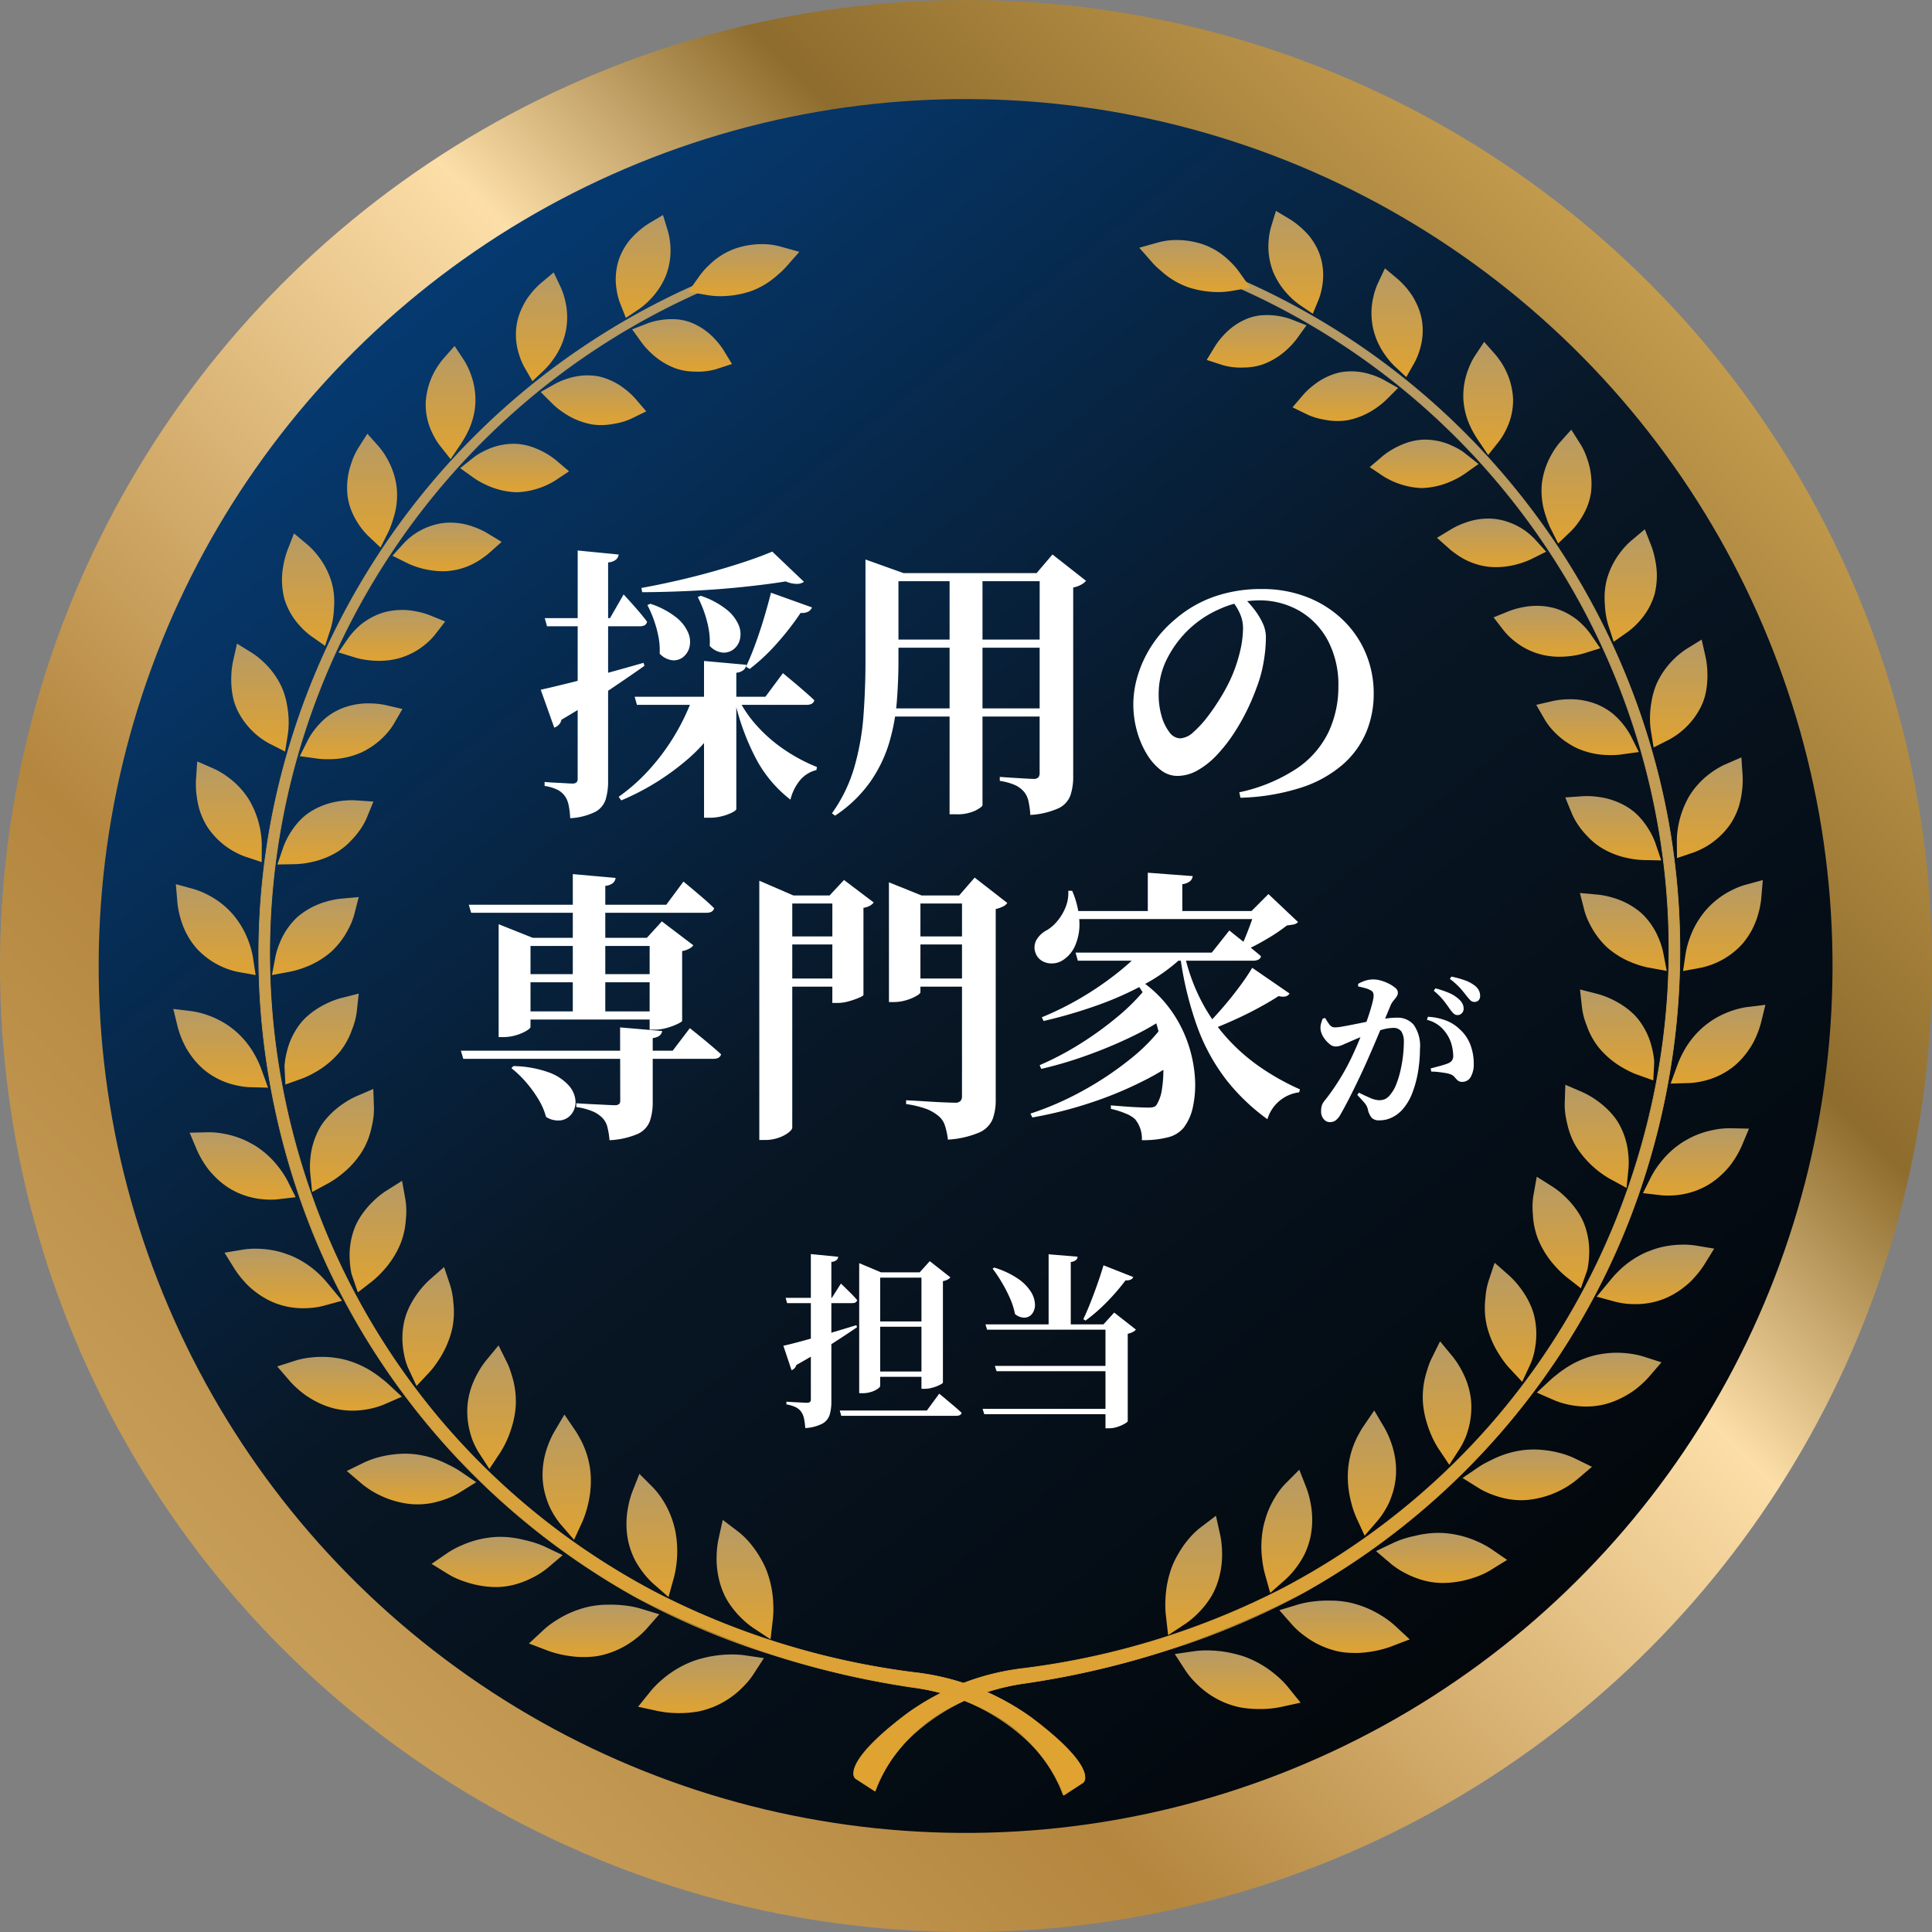 <svg xmlns="http://www.w3.org/2000/svg" xmlns:xlink="http://www.w3.org/1999/xlink" width="156" height="156" viewBox="0 0 156 156">
  <rect x="0" y="0" width="156" height="156" fill="#808080" stroke="none"/>
  <defs>
    <linearGradient id="linear-gradient" x1="1" y1="0.13" x2="0.037" y2="1.101" gradientUnits="objectBoundingBox">
      <stop offset="0" stop-color="#e2c58e"/>
      <stop offset="0.084" stop-color="#c49c4e"/>
      <stop offset="0.256" stop-color="#8e6c2d"/>
      <stop offset="0.374" stop-color="#fcdea8"/>
      <stop offset="0.645" stop-color="#b4863e"/>
      <stop offset="1" stop-color="#dbb775"/>
    </linearGradient>
    <clipPath id="clip-path">
      <circle id="楕円形_231" data-name="楕円形 231" cx="78" cy="78" r="78" transform="translate(934.516 409)" fill="url(#linear-gradient)"/>
    </clipPath>
    <linearGradient id="linear-gradient-3" x1="1.197" y1="0.303" x2="-0.022" y2="0.606" gradientUnits="objectBoundingBox">
      <stop offset="0"/>
      <stop offset="0.586" stop-color="#081726"/>
      <stop offset="1" stop-color="#053d77"/>
    </linearGradient>
    <linearGradient id="linear-gradient-4" x1="0.5" x2="0.5" y2="1" gradientUnits="objectBoundingBox">
      <stop offset="0" stop-color="#b59a66"/>
      <stop offset="1" stop-color="#e0a331"/>
    </linearGradient>
  </defs>
  <g id="マスクグループ_722" data-name="マスクグループ 722" transform="translate(-934.516 -409)" clip-path="url(#clip-path)">
    <circle id="楕円形_227" data-name="楕円形 227" cx="78" cy="78" r="78" transform="translate(934.516 409)" fill="url(#linear-gradient)"/>
    <circle id="楕円形_229" data-name="楕円形 229" cx="70" cy="70" r="70" transform="translate(1046.342 393.975) rotate(65)" fill="url(#linear-gradient-3)"/>
    <g id="グループ_55883" data-name="グループ 55883" transform="translate(948.508 426.361)">
      <g id="グループ_540" data-name="グループ 540" transform="translate(0 0)">
        <g id="グループ_524" data-name="グループ 524" transform="translate(37.528 116.229)">
          <path id="パス_207" data-name="パス 207" d="M6307.324,1769.4a6.286,6.286,0,0,1,.667-.2c.221-.058.44-.108.652-.146a8.277,8.277,0,0,1,1.154-.122,6.885,6.885,0,0,1,1.126.042,5.637,5.637,0,0,1-.705.833,6.138,6.138,0,0,1-2.063,1.369,5.866,5.866,0,0,1-.685.22q-.171.044-.34.078c-.112.021-.222.035-.331.049a7.925,7.925,0,0,1-1.2.049,7.439,7.439,0,0,1-1.2-.129,6.4,6.4,0,0,1,.791-.778A7.193,7.193,0,0,1,6307.324,1769.4Z" transform="translate(-6302.523 -1767.887)" fill="url(#linear-gradient-4)"/>
          <path id="パス_208" data-name="パス 208" d="M6274.871,1755.372c-.105,0-.211,0-.317-.005a8.372,8.372,0,0,1-1.383-.152l-1.655-.357,1.063-1.318a7.376,7.376,0,0,1,.93-.92,8.3,8.3,0,0,1,2.451-1.448h0a7.353,7.353,0,0,1,.767-.232c.259-.068.5-.122.727-.161a9.307,9.307,0,0,1,1.3-.137,7.861,7.861,0,0,1,1.314.052l1.61.235-.885,1.365a6.613,6.613,0,0,1-.845,1.005,7.1,7.1,0,0,1-2.418,1.6,6.982,6.982,0,0,1-.8.259c-.129.033-.261.063-.394.09l-.021,0c-.144.026-.278.044-.391.058A8.779,8.779,0,0,1,6274.871,1755.372Z" transform="translate(-6271.515 -1750.635)" fill="url(#linear-gradient-4)"/>
        </g>
        <g id="グループ_525" data-name="グループ 525" transform="translate(28.719 112.208)">
          <path id="パス_209" data-name="パス 209" d="M6154.243,1698.541a6.48,6.48,0,0,1,1.33-.126,8.449,8.449,0,0,1,1.147.051,6.779,6.779,0,0,1,1.1.207,5.612,5.612,0,0,1-.812.716,6.061,6.061,0,0,1-2.218,1.043c-.117.027-.235.05-.352.069s-.23.028-.344.037a6.5,6.5,0,0,1-.668.015,7.81,7.81,0,0,1-1.185-.128,7.361,7.361,0,0,1-1.154-.3,6.339,6.339,0,0,1,.886-.65A7.076,7.076,0,0,1,6154.243,1698.541Z" transform="translate(-6149.141 -1697.369)" fill="url(#linear-gradient-4)"/>
          <path id="パス_210" data-name="パス 210" d="M6121.487,1684.347c-.074,0-.146,0-.22,0a8.829,8.829,0,0,1-1.345-.145,8.311,8.311,0,0,1-1.334-.352l-1.573-.6,1.233-1.144a7.278,7.278,0,0,1,1.044-.771,8.178,8.178,0,0,1,2.614-1.068h0a7.456,7.456,0,0,1,1.53-.148,9.535,9.535,0,0,1,1.276.058,7.728,7.728,0,0,1,1.28.245l1.549.471-1.069,1.216a6.7,6.7,0,0,1-.975.865,7.032,7.032,0,0,1-2.6,1.221c-.137.032-.277.059-.417.082l-.015,0c-.157.024-.3.037-.416.046C6121.863,1684.339,6121.676,1684.347,6121.487,1684.347Z" transform="translate(-6117.015 -1680.116)" fill="url(#linear-gradient-4)"/>
        </g>
        <g id="グループ_526" data-name="グループ 526" transform="translate(20.856 106.733)">
          <path id="パス_211" data-name="パス 211" d="M6015.956,1602.4a6.363,6.363,0,0,1,1.319.07c.2.031.4.071.581.114s.359.08.52.125a6.678,6.678,0,0,1,1.044.365,5.581,5.581,0,0,1-.9.585,6.414,6.414,0,0,1-1.018.436,5.022,5.022,0,0,1-1.3.256,6.664,6.664,0,0,1-2.485-.389,6.067,6.067,0,0,1-.786-.323c-.183-.095-.285-.158-.285-.158a5.961,5.961,0,0,1,.949-.5A7.012,7.012,0,0,1,6015.956,1602.4Z" transform="translate(-6010.738 -1601.352)" fill="url(#linear-gradient-4)"/>
          <path id="パス_212" data-name="パス 212" d="M5984.306,1588.154a7.809,7.809,0,0,1-2.536-.454l-.006,0a6.859,6.859,0,0,1-.924-.383c-.2-.106-.326-.18-.349-.194l-1.363-.842,1.321-.906a6.887,6.887,0,0,1,1.131-.6,7.942,7.942,0,0,1,2.709-.665,7.412,7.412,0,0,1,1.536.081c.219.034.44.077.659.13l.125.029c.142.032.288.066.431.105a7.636,7.636,0,0,1,1.218.429l1.456.693-1.229,1.044a6.555,6.555,0,0,1-1.082.709,7.451,7.451,0,0,1-1.185.508,6.016,6.016,0,0,1-1.57.306Q5984.479,1588.154,5984.306,1588.154Z" transform="translate(-5979.128 -1584.1)" fill="url(#linear-gradient-4)"/>
        </g>
        <g id="グループ_527" data-name="グループ 527" transform="translate(14.008 100.017)">
          <path id="パス_213" data-name="パス 213" d="M5895.5,1484.643a6.826,6.826,0,0,1,2.308.672c.292.139.54.261.705.358s.259.158.259.158a5.508,5.508,0,0,1-.966.443,6.26,6.26,0,0,1-1.059.28,5.085,5.085,0,0,1-1.29.045,6.563,6.563,0,0,1-2.374-.748,5.731,5.731,0,0,1-.7-.447c-.165-.12-.256-.2-.256-.2a5.893,5.893,0,0,1,1-.351,7,7,0,0,1,1.067-.195A6.3,6.3,0,0,1,5895.5,1484.643Z" transform="translate(-5890.233 -1483.575)" fill="url(#linear-gradient-4)"/>
          <path id="パス_214" data-name="パス 214" d="M5864.719,1470.414q-.282,0-.562-.026a7.478,7.478,0,0,1-2.762-.862,6.327,6.327,0,0,1-.767-.479l-.068-.048c-.187-.136-.3-.229-.318-.247l-1.21-1.03,1.427-.7a6.867,6.867,0,0,1,1.2-.424,8.074,8.074,0,0,1,1.22-.223,7.328,7.328,0,0,1,1.518-.021h0a7.76,7.76,0,0,1,2.662.771c.371.177.6.3.775.4.189.108.3.184.323.2l1.327.9-1.36.848a6.486,6.486,0,0,1-1.166.54,7.351,7.351,0,0,1-1.236.326h-.008A6.134,6.134,0,0,1,5864.719,1470.414Z" transform="translate(-5859.031 -1466.324)" fill="url(#linear-gradient-4)"/>
        </g>
        <g id="グループ_528" data-name="グループ 528" transform="translate(8.388 92.199)">
          <path id="パス_215" data-name="パス 215" d="M5795.71,1347.694a6.694,6.694,0,0,1,2.155,1c.264.18.465.354.618.469s.23.193.23.193a5.467,5.467,0,0,1-1.011.294,5.388,5.388,0,0,1-2.327-.038,5.632,5.632,0,0,1-1.229-.473c-.187-.1-.362-.2-.525-.3a4.034,4.034,0,0,1-.444-.314,6.823,6.823,0,0,1-.835-.778,5.8,5.8,0,0,1,1.032-.2,6.853,6.853,0,0,1,1.071-.035,6.057,6.057,0,0,1,.611.059A5.949,5.949,0,0,1,5795.71,1347.694Z" transform="translate(-5790.524 -1346.461)" fill="url(#linear-gradient-4)"/>
          <path id="パス_216" data-name="パス 216" d="M5766.55,1333.551a6.225,6.225,0,0,1-1.484-.176,6.674,6.674,0,0,1-1.459-.559c-.2-.1-.4-.221-.6-.347a5.211,5.211,0,0,1-.544-.386,7.787,7.787,0,0,1-.968-.908l-1.027-1.193,1.5-.481a6.761,6.761,0,0,1,1.236-.243,7.9,7.9,0,0,1,1.235-.04c.24.011.479.034.708.068a6.971,6.971,0,0,1,.76.144h0a7.643,7.643,0,0,1,2.494,1.154c.208.143.376.276.511.383l.142.111.022.017c.173.137.274.23.293.247l1.166,1.085-1.461.636a6.429,6.429,0,0,1-1.223.36A6.656,6.656,0,0,1,5766.55,1333.551Z" transform="translate(-5760.464 -1329.209)" fill="url(#linear-gradient-4)"/>
        </g>
        <g id="グループ_529" data-name="グループ 529" transform="translate(4.131 83.465)">
          <path id="パス_217" data-name="パス 217" d="M5719.011,1194.829a6.535,6.535,0,0,1,1.951,1.3,6.978,6.978,0,0,1,.525.556l.189.228a5.055,5.055,0,0,1-1.023.136,5.347,5.347,0,0,1-2.262-.381,5.492,5.492,0,0,1-1.128-.644c-.167-.122-.323-.249-.466-.374s-.263-.256-.376-.378a6.647,6.647,0,0,1-.7-.887,5.684,5.684,0,0,1,1.037-.047,6.683,6.683,0,0,1,1.052.121,5.913,5.913,0,0,1,.588.147C5718.6,1194.67,5718.8,1194.744,5719.011,1194.829Z" transform="translate(-5714.019 -1193.292)" fill="url(#linear-gradient-4)"/>
          <path id="パス_218" data-name="パス 218" d="M5692.184,1180.847a6.241,6.241,0,0,1-2.413-.466,6.557,6.557,0,0,1-1.343-.766c-.181-.133-.362-.277-.537-.431l-.008-.007c-.181-.162-.328-.319-.445-.446l0-.005a7.693,7.693,0,0,1-.812-1.042l-.819-1.322,1.534-.256a6.644,6.644,0,0,1,1.248-.06,7.729,7.729,0,0,1,1.216.14,6.97,6.97,0,0,1,.691.174c.216.067.442.149.7.252l.009,0a7.476,7.476,0,0,1,2.269,1.509,8.077,8.077,0,0,1,.6.64l.194.234,1.033,1.248-1.563.424a6.078,6.078,0,0,1-1.256.172C5692.378,1180.845,5692.28,1180.847,5692.184,1180.847Z" transform="translate(-5685.801 -1176.039)" fill="url(#linear-gradient-4)"/>
        </g>
        <g id="グループ_530" data-name="グループ 530" transform="translate(1.323 74.062)">
          <path id="パス_219" data-name="パス 219" d="M5666.974,1030.326a6.331,6.331,0,0,1,1.7,1.561,6.063,6.063,0,0,1,.569.877,5.081,5.081,0,0,1-1.014-.016,5.227,5.227,0,0,1-2.149-.7,5.363,5.363,0,0,1-1-.795c-.145-.144-.277-.29-.4-.434a5.239,5.239,0,0,1-.309-.425,6.555,6.555,0,0,1-.54-.97,5.543,5.543,0,0,1,1.02.1,6.477,6.477,0,0,1,1.008.268,5.7,5.7,0,0,1,.551.229C5666.6,1030.11,5666.782,1030.212,5666.974,1030.326Z" transform="translate(-5662.279 -1028.38)" fill="url(#linear-gradient-4)"/>
          <path id="パス_220" data-name="パス 220" d="M5643.133,1016.57a6.918,6.918,0,0,1-.728-.039,6.193,6.193,0,0,1-2.579-.846,6.382,6.382,0,0,1-1.2-.949c-.156-.156-.312-.325-.459-.5a5.68,5.68,0,0,1-.356-.484l-.023-.034a7.535,7.535,0,0,1-.633-1.143l-.593-1.412,1.53-.035a6.523,6.523,0,0,1,1.232.118,7.531,7.531,0,0,1,1.17.312,6.861,6.861,0,0,1,.651.27c.2.1.413.212.643.349l.008,0a7.283,7.283,0,0,1,1.989,1.818,7.122,7.122,0,0,1,.676,1.046l.663,1.331-1.478.171A4.827,4.827,0,0,1,5643.133,1016.57Z" transform="translate(-5636.564 -1011.126)" fill="url(#linear-gradient-4)"/>
        </g>
        <g id="グループ_531" data-name="グループ 531" transform="translate(0 64.106)">
          <path id="パス_221" data-name="パス 221" d="M5640.35,859.213a6.151,6.151,0,0,1,1.421,1.778,6.645,6.645,0,0,1,.319.674c.034.084.059.152.076.2l.026.071s-.105,0-.28-.024a5.683,5.683,0,0,1-.71-.136,5.081,5.081,0,0,1-1.992-1,5.2,5.2,0,0,1-.854-.924c-.119-.162-.226-.325-.321-.484a4.665,4.665,0,0,1-.237-.461,6.406,6.406,0,0,1-.377-1.031,5.422,5.422,0,0,1,.982.244,6.3,6.3,0,0,1,.944.407,5.514,5.514,0,0,1,.5.3C5640.016,858.947,5640.181,859.074,5640.35,859.213Z" transform="translate(-5636.048 -856.661)" fill="url(#linear-gradient-4)"/>
          <path id="パス_222" data-name="パス 222" d="M5621.013,842.877l-1.537-.042c-.027,0-.167-.006-.379-.032a6.681,6.681,0,0,1-.843-.161,6.052,6.052,0,0,1-2.4-1.205,6.261,6.261,0,0,1-1.028-1.109c-.128-.176-.253-.364-.37-.557a5.2,5.2,0,0,1-.266-.508l-.029-.06a7.538,7.538,0,0,1-.442-1.217l-.358-1.466,1.5.182a6.415,6.415,0,0,1,1.192.292,7.362,7.362,0,0,1,1.1.475,6.574,6.574,0,0,1,.6.36c.187.128.375.27.578.436l.008.006a7.126,7.126,0,0,1,1.667,2.081,7.563,7.563,0,0,1,.369.78c.034.082.064.161.09.236Z" transform="translate(-5613.36 -836.519)" fill="url(#linear-gradient-4)"/>
        </g>
        <g id="グループ_532" data-name="グループ 532" transform="translate(0.207 54.031)">
          <path id="パス_223" data-name="パス 223" d="M5640.057,686.1a6.047,6.047,0,0,1,1.113,1.948,5.794,5.794,0,0,1,.264.986,4.9,4.9,0,0,1-.944-.3,4.967,4.967,0,0,1-1.8-1.263,5.194,5.194,0,0,1-1.083-2.035,6.263,6.263,0,0,1-.211-1.064,5.313,5.313,0,0,1,.925.38A5.611,5.611,0,0,1,5640.057,686.1Z" transform="translate(-5636.234 -682.976)" fill="url(#linear-gradient-4)"/>
          <path id="パス_224" data-name="パス 224" d="M5623.425,667.178l-1.425-.254a6.286,6.286,0,0,1-3.34-1.9,6.231,6.231,0,0,1-1.309-2.453,7.267,7.267,0,0,1-.243-1.248l-.125-1.486,1.439.393a6.336,6.336,0,0,1,1.127.458,6.7,6.7,0,0,1,2.048,1.6,7.125,7.125,0,0,1,1.3,2.279,6.871,6.871,0,0,1,.313,1.182Z" transform="translate(-5616.983 -659.836)" fill="url(#linear-gradient-4)"/>
        </g>
        <g id="グループ_533" data-name="グループ 533" transform="translate(1.828 44.122)">
          <path id="パス_225" data-name="パス 225" d="M5666.064,515.241a5.079,5.079,0,0,1,.282.537,5.572,5.572,0,0,1,.226.539,6.439,6.439,0,0,1,.268.988,5.73,5.73,0,0,1,.108,1,5.169,5.169,0,0,1-2.45-1.926,4.945,4.945,0,0,1-.522-1.106,6.4,6.4,0,0,1-.213-1.037,6.2,6.2,0,0,1-.045-1.07,5.222,5.222,0,0,1,.851.5A5.483,5.483,0,0,1,5666.064,515.241Z" transform="translate(-5662.667 -511.622)" fill="url(#linear-gradient-4)"/>
          <path id="パス_226" data-name="パス 226" d="M5650.724,494.177l-1.361-.455a6.2,6.2,0,0,1-3-2.351,5.936,5.936,0,0,1-.635-1.341l-.01-.031a7.378,7.378,0,0,1-.249-1.209,7.091,7.091,0,0,1-.05-1.27l.1-1.473,1.354.59a6.206,6.206,0,0,1,1.041.612,6.575,6.575,0,0,1,1.78,1.873,6.086,6.086,0,0,1,.335.636c.1.2.185.413.264.63a7.555,7.555,0,0,1,.311,1.148,6.621,6.621,0,0,1,.126,1.207Z" transform="translate(-5645.414 -486.047)" fill="url(#linear-gradient-4)"/>
        </g>
        <g id="グループ_534" data-name="グループ 534" transform="translate(4.682 34.609)">
          <path id="パス_227" data-name="パス 227" d="M5715.874,350.655a4.979,4.979,0,0,1,.316,1.117,6.372,6.372,0,0,1,.114,1,5.64,5.64,0,0,1-.045,1,5.087,5.087,0,0,1-2.116-2.237,4.433,4.433,0,0,1-.213-.579,4.987,4.987,0,0,1-.114-.57,6.258,6.258,0,0,1-.055-1.043,6.087,6.087,0,0,1,.116-1.051,5.135,5.135,0,0,1,.761.614A5.369,5.369,0,0,1,5715.874,350.655Z" transform="translate(-5712.715 -346.636)" fill="url(#linear-gradient-4)"/>
          <path id="パス_228" data-name="パス 228" d="M5699.807,327.933l-1.271-.644a6.127,6.127,0,0,1-2.6-2.738,5.494,5.494,0,0,1-.263-.715l-.008-.028a6.082,6.082,0,0,1-.138-.689,7.33,7.33,0,0,1-.064-1.22,7,7,0,0,1,.141-1.251l.323-1.428,1.244.771a6.118,6.118,0,0,1,.934.749,6.451,6.451,0,0,1,1.475,2.093,6.025,6.025,0,0,1,.382,1.336,7.389,7.389,0,0,1,.13,1.155,6.523,6.523,0,0,1-.059,1.2Z" transform="translate(-5695.463 -319.22)" fill="url(#linear-gradient-4)"/>
        </g>
        <g id="グループ_535" data-name="グループ 535" transform="translate(8.773 25.705)">
          <path id="パス_229" data-name="パス 229" d="M5787.507,196.033a4.769,4.769,0,0,1,.145,1.137c0,.18,0,.353-.018.518s-.021.324-.04.469a5.5,5.5,0,0,1-.193.968,4.747,4.747,0,0,1-.7-.651,4.646,4.646,0,0,1-1.041-1.837,5.19,5.19,0,0,1-.033-2.186,5.969,5.969,0,0,1,.268-1.01,5.076,5.076,0,0,1,.658.709A5.265,5.265,0,0,1,5787.507,196.033Z" transform="translate(-5784.477 -191.709)" fill="url(#linear-gradient-4)"/>
          <path id="パス_230" data-name="パス 230" d="M5770.689,172.152l-1.156-.815a5.727,5.727,0,0,1-.879-.806,5.629,5.629,0,0,1-1.271-2.257l0-.017a6.131,6.131,0,0,1-.05-2.633,6.949,6.949,0,0,1,.323-1.2l.529-1.352,1.112.932a6.02,6.02,0,0,1,.812.867,6.355,6.355,0,0,1,1.146,2.264h0a5.837,5.837,0,0,1,.177,1.385c0,.2,0,.4-.021.607l0,.058c-.01.15-.021.305-.04.458a6.47,6.47,0,0,1-.236,1.166Z" transform="translate(-5767.21 -163.068)" fill="url(#linear-gradient-4)"/>
        </g>
        <g id="グループ_536" data-name="グループ 536" transform="translate(14.035 17.661)">
          <path id="パス_231" data-name="パス 231" d="M5879.736,54.971a5.18,5.18,0,0,1-.24,2.077c-.045.137-.087.263-.123.374s-.074.209-.106.289c-.064.16-.109.25-.109.25a4.652,4.652,0,0,1-.6-.738,5.106,5.106,0,0,1-.456-.846,3.9,3.9,0,0,1-.277-1.084,5.113,5.113,0,0,1,.287-2.139,4.564,4.564,0,0,1,.285-.684c.085-.16.142-.25.142-.25a4.814,4.814,0,0,1,.535.779A5.242,5.242,0,0,1,5879.736,54.971Z" transform="translate(-5876.761 -50.497)" fill="url(#linear-gradient-4)"/>
          <path id="パス_232" data-name="パス 232" d="M5862.2,31.189l-1.021-.966a5.708,5.708,0,0,1-.747-.917,6.1,6.1,0,0,1-.551-1.022,4.957,4.957,0,0,1-.353-1.374,6.033,6.033,0,0,1,.337-2.589,5.559,5.559,0,0,1,.356-.844c.1-.182.165-.292.178-.312l.74-1.164.918,1.028a5.8,5.8,0,0,1,.667.963,6.2,6.2,0,0,1,.789,2.375,6.138,6.138,0,0,1-.283,2.5l0,.011-.126.384c-.04.116-.082.231-.126.341-.077.191-.135.308-.145.33Z" transform="translate(-5859.504 -22.001)" fill="url(#linear-gradient-4)"/>
        </g>
        <g id="グループ_537" data-name="グループ 537" transform="translate(20.375 10.574)">
          <path id="パス_233" data-name="パス 233" d="M5990.91-69.466a5.066,5.066,0,0,1-.541,1.992,5.739,5.739,0,0,1-.339.6c-.047.07-.081.129-.107.167l-.04.059a4.589,4.589,0,0,1-.478-.806,4.28,4.28,0,0,1-.423-1.975,5.01,5.01,0,0,1,.6-2.045,5.468,5.468,0,0,1,.573-.833,4.72,4.72,0,0,1,.413.838,5.339,5.339,0,0,1,.26.9A4.957,4.957,0,0,1,5990.91-69.466Z" transform="translate(-5987.936 74.018)" fill="url(#linear-gradient-4)"/>
          <path id="パス_234" data-name="パス 234" d="M5972.7-93.16l-.887-1.123a5.536,5.536,0,0,1-.6-1.008,5.266,5.266,0,0,1-.521-2.464,5.921,5.921,0,0,1,.712-2.482l.018-.033a6.4,6.4,0,0,1,.7-1.008l.9-1.02.752,1.133a5.732,5.732,0,0,1,.517,1.04,6.356,6.356,0,0,1,.312,1.08v.006a6.04,6.04,0,0,1,.1,1.336v0a6.045,6.045,0,0,1-.647,2.409,6.846,6.846,0,0,1-.4.707l-.01.016c-.017.025-.031.048-.042.067-.023.038-.045.071-.063.1Z" transform="translate(-5970.684 102.299)" fill="url(#linear-gradient-4)"/>
        </g>
        <g id="グループ_538" data-name="グループ 538" transform="translate(27.662 4.634)">
          <path id="パス_235" data-name="パス 235" d="M6118.763-174.377a4.961,4.961,0,0,1-.824,1.862,5.124,5.124,0,0,1-.605.725,4.383,4.383,0,0,1-.346-.85,4.2,4.2,0,0,1-.127-1.989,4.227,4.227,0,0,1,.367-1.059c.079-.161.165-.313.253-.454s.185-.262.275-.377a5.531,5.531,0,0,1,.686-.725,4.63,4.63,0,0,1,.284.879A4.624,4.624,0,0,1,6118.763-174.377Z" transform="translate(-6115.749 178.911)" fill="url(#linear-gradient-4)"/>
          <path id="パス_236" data-name="パス 236" d="M6099.819-197.682l-.657-1.144a5.4,5.4,0,0,1-.44-1.07,5.168,5.168,0,0,1-.151-2.488,5.275,5.275,0,0,1,.456-1.322c.09-.181.191-.363.3-.542l.007-.012c.114-.177.228-.325.335-.461l0-.006a6.5,6.5,0,0,1,.832-.873l1.035-.866.577,1.22a5.7,5.7,0,0,1,.358,1.095,5.705,5.705,0,0,1,.041,2.431,5.922,5.922,0,0,1-.992,2.25,6.116,6.116,0,0,1-.746.886Z" transform="translate(-6098.482 206.466)" fill="url(#linear-gradient-4)"/>
        </g>
        <g id="グループ_539" data-name="グループ 539" transform="translate(35.729)">
          <path id="パス_237" data-name="パス 237" d="M6260.332-257.207a5.049,5.049,0,0,1-.5.953,5.333,5.333,0,0,1-.589.724,5.011,5.011,0,0,1-.7.614,4.36,4.36,0,0,1-.215-.881,4.093,4.093,0,0,1,.167-1.957,4.1,4.1,0,0,1,.515-.976c.051-.072.1-.142.156-.209s.109-.126.164-.185c.11-.118.22-.226.327-.323a5.4,5.4,0,0,1,.78-.6,4.545,4.545,0,0,1,.152.9A4.483,4.483,0,0,1,6260.332-257.207Z" transform="translate(-6257.232 261.627)" fill="url(#linear-gradient-4)"/>
          <path id="パス_238" data-name="パス 238" d="M6240.783-279.431l-.478-1.214a5.3,5.3,0,0,1-.277-1.113,5.081,5.081,0,0,1,.216-2.458,5.168,5.168,0,0,1,.645-1.225c.07-.1.133-.183.193-.259l.02-.024c.063-.074.129-.149.2-.222.121-.13.251-.258.386-.382a6.377,6.377,0,0,1,.948-.726l1.142-.684.392,1.273a5.6,5.6,0,0,1,.2,1.125,5.579,5.579,0,0,1-.32,2.4l0,.012a6.079,6.079,0,0,1-.606,1.152,6.417,6.417,0,0,1-.7.861,5.973,5.973,0,0,1-.866.752Z" transform="translate(-6239.968 287.738)" fill="url(#linear-gradient-4)"/>
        </g>
      </g>
      <g id="グループ_557" data-name="グループ 557" transform="translate(7.967 8.41)">
        <g id="グループ_541" data-name="グループ 541" transform="translate(35.906 96.952)">
          <path id="パス_239" data-name="パス 239" d="M6401.456,1595.34a5.389,5.389,0,0,0,.271.6,5.166,5.166,0,0,0,.329.515,6.492,6.492,0,0,0,.7.814,5.861,5.861,0,0,0,.807.681,7.2,7.2,0,0,0,.016-1.091,7.392,7.392,0,0,0-.48-2.32,5.676,5.676,0,0,0-.272-.578c-.048-.09-.1-.177-.149-.261s-.1-.172-.152-.254a6.812,6.812,0,0,0-.611-.829,5.225,5.225,0,0,0-.7-.685,6.308,6.308,0,0,0-.114,1.068A6.185,6.185,0,0,0,6401.456,1595.34Z" transform="translate(-6400.05 -1590.117)" fill="url(#linear-gradient-4)"/>
          <path id="パス_240" data-name="パス 240" d="M6387.146,1569.7l-1.417-.934a6.807,6.807,0,0,1-.967-.812,7.537,7.537,0,0,1-.81-.946,6.311,6.311,0,0,1-.395-.621l-.01-.018a6.55,6.55,0,0,1-.324-.721,7.152,7.152,0,0,1-.426-2.734,7.3,7.3,0,0,1,.139-1.264l.354-1.592,1.3.988a6.173,6.173,0,0,1,.856.833,7.687,7.687,0,0,1,.706.957c.059.092.113.186.165.275s.116.2.17.3a6.671,6.671,0,0,1,.321.684,8.3,8.3,0,0,1,.556,2.654,8.218,8.218,0,0,1-.021,1.266Z" transform="translate(-6382.795 -1560.055)" fill="url(#linear-gradient-4)"/>
        </g>
        <g id="グループ_542" data-name="グループ 542" transform="translate(28.626 93.234)">
          <path id="パス_241" data-name="パス 241" d="M6273.553,1530.918a5.42,5.42,0,0,0,.412,1.192,6.055,6.055,0,0,0,.565.891,5.739,5.739,0,0,0,.7.775,6.962,6.962,0,0,0,.183-1.06,7.061,7.061,0,0,0-.122-2.325c-.025-.105-.053-.208-.084-.308s-.059-.2-.092-.3c-.065-.2-.139-.381-.215-.555a6.482,6.482,0,0,0-.482-.891,5.074,5.074,0,0,0-.59-.764,6.144,6.144,0,0,0-.274,1.024A5.973,5.973,0,0,0,6273.553,1530.918Z" transform="translate(-6272.392 -1525.705)" fill="url(#linear-gradient-4)"/>
          <path id="パス_242" data-name="パス 242" d="M6258.517,1504.812l-1.247-1.093a6.713,6.713,0,0,1-.838-.928,7.031,7.031,0,0,1-.663-1.047l-.013-.025a6.512,6.512,0,0,1-.491-1.421h0a6.918,6.918,0,0,1-.01-2.735,7.208,7.208,0,0,1,.329-1.215l.583-1.483,1.126,1.128a6.093,6.093,0,0,1,.729.935,7.471,7.471,0,0,1,.56,1.035c.094.213.179.431.251.648.039.116.073.233.1.335.036.119.069.24.1.36a8.645,8.645,0,0,1-.07,3.91Z" transform="translate(-6255.125 -1494.865)" fill="url(#linear-gradient-4)"/>
        </g>
        <g id="グループ_543" data-name="グループ 543" transform="translate(21.85 88.448)">
          <path id="パス_243" data-name="パス 243" d="M6154.592,1448.263a5.241,5.241,0,0,0,.232,1.217c.058.185.123.361.191.525a4.651,4.651,0,0,0,.221.44,5.574,5.574,0,0,0,.574.851,6.717,6.717,0,0,0,.341-1,7.871,7.871,0,0,0,.2-1.049,6.943,6.943,0,0,0,.032-1.237,6,6,0,0,0-.554-2.13c-.119-.263-.243-.463-.324-.613s-.137-.228-.137-.228a6.245,6.245,0,0,0-.435.968A5.731,5.731,0,0,0,6154.592,1448.263Z" transform="translate(-6153.538 -1443.089)" fill="url(#linear-gradient-4)"/>
          <path id="パス_244" data-name="パス 244" d="M6138.827,1421.03l-1.061-1.224a6.5,6.5,0,0,1-.7-1.025l-.011-.02a5.587,5.587,0,0,1-.261-.524l0-.006c-.084-.2-.159-.409-.223-.614a6.272,6.272,0,0,1-.278-1.459h0a6.7,6.7,0,0,1,.4-2.677,7.316,7.316,0,0,1,.52-1.149l.835-1.415.926,1.358c.013.02.085.128.186.307l.008.016q.029.054.066.118c.077.136.182.323.287.551a7.112,7.112,0,0,1,.647,2.5v.01a7.92,7.92,0,0,1-.04,1.422,8.682,8.682,0,0,1-.227,1.186,7.734,7.734,0,0,1-.4,1.174Z" transform="translate(-6136.283 -1410.916)" fill="url(#linear-gradient-4)"/>
        </g>
        <g id="グループ_544" data-name="グループ 544" transform="translate(15.766 82.866)">
          <path id="パス_245" data-name="パス 245" d="M6047.893,1349.454a5.583,5.583,0,0,0,.3,2.224,4.887,4.887,0,0,0,.3.668c.083.157.14.244.14.244a6.523,6.523,0,0,0,.487-.925,7.362,7.362,0,0,0,.354-.989,6.392,6.392,0,0,0,.232-1.212,5.782,5.782,0,0,0-.239-2.149c-.084-.27-.154-.5-.217-.656s-.1-.242-.1-.242a6.091,6.091,0,0,0-.572.877,6.609,6.609,0,0,0-.435.969A5,5,0,0,0,6047.893,1349.454Z" transform="translate(-6046.833 -1344.515)" fill="url(#linear-gradient-4)"/>
          <path id="パス_246" data-name="パス 246" d="M6031.369,1323.006l-.863-1.328c-.013-.021-.085-.134-.186-.322l-.017-.033a5.79,5.79,0,0,1-.347-.782l0-.009a6.531,6.531,0,0,1-.356-2.647,6.069,6.069,0,0,1,.3-1.436l0-.013a7.624,7.624,0,0,1,.5-1.123,7.032,7.032,0,0,1,.684-1.041l1.024-1.239.714,1.44c.01.021.066.134.138.319s.135.383.21.625l.033.108a6.869,6.869,0,0,1,.282,2.546,7.356,7.356,0,0,1-.267,1.408,8.479,8.479,0,0,1-.4,1.125,7.539,7.539,0,0,1-.575,1.085Z" transform="translate(-6029.578 -1313.034)" fill="url(#linear-gradient-4)"/>
        </g>
        <g id="グループ_545" data-name="グループ 545" transform="translate(10.531 76.53)">
          <path id="パス_247" data-name="パス 247" d="M5956.219,1236.672a5.393,5.393,0,0,0-.021,2.207,4.3,4.3,0,0,0,.182.706c.06.165.1.258.1.258a6.366,6.366,0,0,0,.619-.824,6.842,6.842,0,0,0,.918-2.061,5.289,5.289,0,0,0,.143-1.162c0-.18,0-.352-.016-.513s-.031-.311-.044-.454a4.937,4.937,0,0,0-.181-.926,5.943,5.943,0,0,0-.694.766,6.387,6.387,0,0,0-.571.876,5.464,5.464,0,0,0-.254.539A4.445,4.445,0,0,0,5956.219,1236.672Z" transform="translate(-5955.049 -1232.078)" fill="url(#linear-gradient-4)"/>
          <path id="パス_248" data-name="パス 248" d="M5938.924,1211.513l-.654-1.4c-.01-.022-.063-.138-.133-.328a5.264,5.264,0,0,1-.231-.878v-.008a6.349,6.349,0,0,1,.032-2.639h0a5.612,5.612,0,0,1,.226-.724l.006-.014a6.549,6.549,0,0,1,.3-.641,7.44,7.44,0,0,1,.664-1.02,7.022,7.022,0,0,1,.831-.912l1.184-1.042.5,1.5a5.933,5.933,0,0,1,.228,1.141v.018c.005.057.011.114.017.173.01.093.02.189.028.289v.007c.015.2.022.406.019.606a6.339,6.339,0,0,1-.171,1.391,7.762,7.762,0,0,1-1.056,2.383,7.28,7.28,0,0,1-.733.971Z" transform="translate(-5937.781 -1201.903)" fill="url(#linear-gradient-4)"/>
        </g>
        <g id="グループ_546" data-name="グループ 546" transform="translate(6.27 69.575)">
          <path id="パス_249" data-name="パス 249" d="M5881.689,1112.355a5.236,5.236,0,0,0-.339,2.146,6.231,6.231,0,0,0,.07.719,1.673,1.673,0,0,0,.059.27,6.691,6.691,0,0,0,.741-.71,6.517,6.517,0,0,0,1.211-1.867,5.091,5.091,0,0,0,.308-1.111c.028-.175.047-.343.058-.5s.027-.314.031-.454a4.842,4.842,0,0,0-.046-.932,5.845,5.845,0,0,0-.8.64,6.256,6.256,0,0,0-.69.766,5.288,5.288,0,0,0-.329.487A3.68,3.68,0,0,0,5881.689,1112.355Z" transform="translate(-5880.302 -1108.205)" fill="url(#linear-gradient-4)"/>
          <path id="パス_250" data-name="パス 250" d="M5863.713,1088.948l-.476-1.384a2.632,2.632,0,0,1-.1-.452,7.137,7.137,0,0,1-.082-.836,6.173,6.173,0,0,1,.414-2.574,4.7,4.7,0,0,1,.35-.7,6.406,6.406,0,0,1,.392-.579,7.252,7.252,0,0,1,.806-.895,6.841,6.841,0,0,1,.955-.763l1.31-.827.273,1.525a5.737,5.737,0,0,1,.063,1.15c0,.145-.016.29-.028.43l-.005.069c-.013.2-.036.4-.067.59a6.164,6.164,0,0,1-.371,1.337,7.414,7.414,0,0,1-1.4,2.175,7.651,7.651,0,0,1-.872.832Z" transform="translate(-5863.047 -1079.94)" fill="url(#linear-gradient-4)"/>
        </g>
        <g id="グループ_547" data-name="グループ 547" transform="translate(3.068 62.151)">
          <path id="パス_251" data-name="パス 251" d="M5825.856,979.22a5.1,5.1,0,0,0-.644,2.044,5.308,5.308,0,0,0-.021.988,6.826,6.826,0,0,0,2.3-2.215,4.942,4.942,0,0,0,.461-1.039c.053-.167.095-.329.128-.483s.071-.3.095-.44a4.73,4.73,0,0,0,.087-.921,5.774,5.774,0,0,0-.875.5,6.114,6.114,0,0,0-.79.643,5.232,5.232,0,0,0-.394.425A3.592,3.592,0,0,0,5825.856,979.22Z" transform="translate(-5824.136 -975.592)" fill="url(#linear-gradient-4)"/>
          <path id="パス_252" data-name="パス 252" d="M5807.062,958.068l-.158-1.563a6.253,6.253,0,0,1,.021-1.2,6.058,6.058,0,0,1,.78-2.462,4.555,4.555,0,0,1,.448-.633,6.337,6.337,0,0,1,.471-.508,7.175,7.175,0,0,1,.924-.753,6.7,6.7,0,0,1,1.053-.6l1.4-.605.052,1.527a5.692,5.692,0,0,1-.1,1.138c-.021.122-.048.241-.074.355-.009.041-.019.083-.028.126-.041.192-.093.386-.152.574a6,6,0,0,1-.56,1.257,7.206,7.206,0,0,1-1.706,1.916,7.3,7.3,0,0,1-.993.683Z" transform="translate(-5806.885 -949.74)" fill="url(#linear-gradient-4)"/>
        </g>
        <g id="グループ_548" data-name="グループ 548" transform="translate(1.015 54.455)">
          <path id="パス_253" data-name="パス 253" d="M5790.273,840.667a4.968,4.968,0,0,0-.925,1.9,5.848,5.848,0,0,0-.135.692c-.012.085-.019.153-.022.2a.433.433,0,0,0,0,.071s.1-.034.258-.106a7.07,7.07,0,0,0,.648-.33,6.112,6.112,0,0,0,1.672-1.371,4.814,4.814,0,0,0,.6-.944c.076-.155.141-.307.2-.452s.112-.286.154-.415a4.6,4.6,0,0,0,.217-.886,5.652,5.652,0,0,0-.932.356,5.977,5.977,0,0,0-.868.506,5.237,5.237,0,0,0-.448.354A3.485,3.485,0,0,0,5790.273,840.667Z" transform="translate(-5788.145 -837.64)" fill="url(#linear-gradient-4)"/>
          <path id="パス_254" data-name="パス 254" d="M5770.964,822.119l-.069-1.4a1.638,1.638,0,0,1,.006-.217c.007-.076.016-.157.027-.241a7.008,7.008,0,0,1,.158-.816,5.934,5.934,0,0,1,1.125-2.3,4.5,4.5,0,0,1,.535-.553,6.119,6.119,0,0,1,.536-.425,6.993,6.993,0,0,1,1.021-.594,6.637,6.637,0,0,1,1.123-.425l1.459-.372-.164,1.5a5.686,5.686,0,0,1-.264,1.1c-.034.106-.073.206-.11.3-.019.047-.037.095-.055.143l0,.009c-.069.185-.148.367-.233.542a5.856,5.856,0,0,1-.734,1.148,7.044,7.044,0,0,1-1.959,1.614,8.26,8.26,0,0,1-.745.379c-.189.083-.308.127-.329.134Zm2.015-1.425h0Z" transform="translate(-5770.893 -814.776)" fill="url(#linear-gradient-4)"/>
        </g>
        <g id="グループ_549" data-name="グループ 549" transform="translate(0 46.666)">
          <path id="パス_255" data-name="パス 255" d="M5777.491,699.919a4.791,4.791,0,0,0-1.177,1.713,5.114,5.114,0,0,0-.294.917,6.011,6.011,0,0,0,.953-.283,5.919,5.919,0,0,0,1.835-1.078,5.677,5.677,0,0,0,1.2-1.624,4.564,4.564,0,0,0,.335-.836,5.529,5.529,0,0,0-.963.2A5.165,5.165,0,0,0,5777.491,699.919Z" transform="translate(-5774.712 -697.557)" fill="url(#linear-gradient-4)"/>
          <path id="パス_256" data-name="パス 256" d="M5753.085,684.468l.283-1.494a5.99,5.99,0,0,1,.357-1.127,5.765,5.765,0,0,1,1.443-2.088l.017-.014a6.118,6.118,0,0,1,2.27-1.2,6.5,6.5,0,0,1,1.166-.24l1.471-.133-.367,1.431a5.477,5.477,0,0,1-.416,1.05l-.012.022a6.6,6.6,0,0,1-1.422,1.908,6.838,6.838,0,0,1-2.159,1.275,7.051,7.051,0,0,1-1.135.333Z" transform="translate(-5753.085 -678.176)" fill="url(#linear-gradient-4)"/>
        </g>
        <g id="グループ_550" data-name="グループ 550" transform="translate(0.439 38.842)">
          <path id="パス_257" data-name="パス 257" d="M5788.324,559.968a3.9,3.9,0,0,0-.469.342,4.449,4.449,0,0,0-.379.382,5.293,5.293,0,0,0-.559.77,4.962,4.962,0,0,0-.415.855,5.861,5.861,0,0,0,.972-.126,5.684,5.684,0,0,0,1.945-.768,4.494,4.494,0,0,0,.823-.7,5.321,5.321,0,0,0,.589-.705,4.419,4.419,0,0,0,.443-.771,5.4,5.4,0,0,0-.97.047A4.984,4.984,0,0,0,5788.324,559.968Z" transform="translate(-5785.036 -558.198)" fill="url(#linear-gradient-4)"/>
          <path id="パス_258" data-name="パス 258" d="M5760.792,546.138l.479-1.408a5.935,5.935,0,0,1,.509-1.055,6.325,6.325,0,0,1,.67-.923,5.551,5.551,0,0,1,.468-.472l.015-.013a5,5,0,0,1,.594-.434h0a5.943,5.943,0,0,1,2.4-.825,6.4,6.4,0,0,1,1.178-.053l1.441.1L5768,542.39a5.414,5.414,0,0,1-.554.974,6.36,6.36,0,0,1-.692.83,5.548,5.548,0,0,1-1,.85,6.621,6.621,0,0,1-2.306.918,6.859,6.859,0,0,1-1.164.147Z" transform="translate(-5760.792 -540.946)" fill="url(#linear-gradient-4)"/>
        </g>
        <g id="グループ_551" data-name="グループ 551" transform="translate(2.249 31.023)">
          <path id="パス_259" data-name="パス 259" d="M5822.417,422.481a4.232,4.232,0,0,0-.947.575,5.123,5.123,0,0,0-.65.672,4.851,4.851,0,0,0-.523.778,5.71,5.71,0,0,0,.966.03,5.448,5.448,0,0,0,2-.453,4.213,4.213,0,0,0,.483-.264,4.844,4.844,0,0,0,.436-.293,5.131,5.131,0,0,0,.67-.606,4.327,4.327,0,0,0,.538-.694,5.271,5.271,0,0,0-.952-.1A4.809,4.809,0,0,0,5822.417,422.481Z" transform="translate(-5818.713 -421.077)" fill="url(#linear-gradient-4)"/>
          <path id="パス_260" data-name="パス 260" d="M5794.766,408.333a6.137,6.137,0,0,1-.806-.047l-1.437-.2.651-1.3a5.776,5.776,0,0,1,.644-.965,6.144,6.144,0,0,1,.784-.81l.025-.021a5.28,5.28,0,0,1,1.183-.717h0a5.768,5.768,0,0,1,2.466-.445,6.274,6.274,0,0,1,1.16.131l1.374.318-.706,1.221a5.363,5.363,0,0,1-.676.883,6.215,6.215,0,0,1-.808.728,5.813,5.813,0,0,1-.519.349,5.19,5.19,0,0,1-.591.322,6.378,6.378,0,0,1-2.392.548C5795,408.331,5794.876,408.333,5794.766,408.333Z" transform="translate(-5792.523 -403.824)" fill="url(#linear-gradient-4)"/>
        </g>
        <g id="グループ_552" data-name="グループ 552" transform="translate(5.374 23.483)">
          <path id="パス_261" data-name="パス 261" d="M5878.828,290.039a4.107,4.107,0,0,0-1,.425,4.918,4.918,0,0,0-.414.27,3.991,3.991,0,0,0-.333.284,4.682,4.682,0,0,0-.615.689,5.521,5.521,0,0,0,.935.179,5.283,5.283,0,0,0,2.012-.138,4.672,4.672,0,0,0,1.724-.9,4.2,4.2,0,0,0,.617-.607,5.137,5.137,0,0,0-.911-.248A4.628,4.628,0,0,0,5878.828,290.039Z" transform="translate(-5874.806 -288.86)" fill="url(#linear-gradient-4)"/>
          <path id="パス_262" data-name="パス 262" d="M5850.607,275.7a7.1,7.1,0,0,1-.789-.044,6.512,6.512,0,0,1-1.128-.219l-1.351-.42.8-1.167a5.708,5.708,0,0,1,.761-.86l.006-.006a4.95,4.95,0,0,1,.419-.355l.008-.006c.163-.118.332-.228.5-.327a5.165,5.165,0,0,1,1.255-.531,5.589,5.589,0,0,1,2.476-.066,6.158,6.158,0,0,1,1.114.307l1.275.517-.842,1.089a5.213,5.213,0,0,1-.783.777,5.725,5.725,0,0,1-2.1,1.1A5.936,5.936,0,0,1,5850.607,275.7Z" transform="translate(-5847.339 -271.595)" fill="url(#linear-gradient-4)"/>
        </g>
        <g id="グループ_553" data-name="グループ 553" transform="translate(9.735 16.431)">
          <path id="パス_263" data-name="パス 263" d="M5956.163,166.253a4.418,4.418,0,0,0-1.844.7,2.56,2.56,0,0,0-.3.218c-.085.07-.158.134-.217.189-.119.109-.183.179-.183.179a5.37,5.37,0,0,0,.882.319,5.751,5.751,0,0,0,.912.175,4.822,4.822,0,0,0,1.078.006,4.468,4.468,0,0,0,1.8-.637c.218-.132.384-.263.511-.35s.189-.149.189-.149a5.193,5.193,0,0,0-.858-.389A4.385,4.385,0,0,0,5956.163,166.253Z" transform="translate(-5951.92 -165.185)" fill="url(#linear-gradient-4)"/>
          <path id="パス_264" data-name="パス 264" d="M5927.9,151.85a6.548,6.548,0,0,1-.706-.04,6.794,6.794,0,0,1-1.076-.206,6.357,6.357,0,0,1-1.069-.391l-1.235-.613.927-1.022c.016-.017.1-.112.249-.246.082-.076.169-.151.258-.224a3.665,3.665,0,0,1,.407-.3,5.376,5.376,0,0,1,2.283-.854h0a5.361,5.361,0,0,1,2.439.315,6.146,6.146,0,0,1,1.043.478l1.212.732-1.059.94c-.024.021-.115.1-.266.21l-.025.018-.1.073c-.114.082-.269.195-.459.309a5.523,5.523,0,0,1-2.219.781A5.135,5.135,0,0,1,5927.9,151.85Z" transform="translate(-5923.818 -147.927)" fill="url(#linear-gradient-4)"/>
        </g>
        <g id="グループ_554" data-name="グループ 554" transform="translate(15.196 10.059)">
          <path id="パス_265" data-name="パス 265" d="M6052.661,54.473a4.247,4.247,0,0,0-1.887.421,5.118,5.118,0,0,0-.575.311,1.694,1.694,0,0,0-.152.107l-.052.041a5.315,5.315,0,0,0,.809.45,5.112,5.112,0,0,0,1.918.49,4.276,4.276,0,0,0,1.833-.369,4.327,4.327,0,0,0,.765-.377,5.053,5.053,0,0,0-.775-.512,5.185,5.185,0,0,0-.847-.371A3.551,3.551,0,0,0,6052.661,54.473Z" transform="translate(-6048.261 -53.428)" fill="url(#linear-gradient-4)"/>
          <path id="パス_266" data-name="パス 266" d="M6024.168,40.086l-.155,0a6.2,6.2,0,0,1-2.319-.585,6.321,6.321,0,0,1-.98-.549l-1.127-.806,1.18-.934a2.324,2.324,0,0,1,.211-.146,6.207,6.207,0,0,1,.684-.37,5.214,5.214,0,0,1,2.357-.517,4.605,4.605,0,0,1,1.336.245,6.237,6.237,0,0,1,1.016.445,6.028,6.028,0,0,1,.949.632l1.059.9-1.155.768a6.339,6.339,0,0,1-3.055.922Z" transform="translate(-6019.586 -36.175)" fill="url(#linear-gradient-4)"/>
        </g>
        <g id="グループ_555" data-name="グループ 555" transform="translate(21.696 4.536)">
          <path id="パス_267" data-name="パス 267" d="M6166.344-42.327a4.084,4.084,0,0,0-1.891.143,4.528,4.528,0,0,0-.83.335,5.261,5.261,0,0,0,.722.572,4.9,4.9,0,0,0,1.785.765,3.836,3.836,0,0,0,1,.048,4.281,4.281,0,0,0,.442-.059c.14-.024.275-.047.4-.075a4.067,4.067,0,0,0,.8-.263,4.975,4.975,0,0,0-.674-.62A4.392,4.392,0,0,0,6166.344-42.327Z" transform="translate(-6161.911 43.426)" fill="url(#linear-gradient-4)"/>
          <path id="パス_268" data-name="パス 268" d="M6138.482-56.671a4.8,4.8,0,0,1-.87-.078,5.987,5.987,0,0,1-2.175-.924,6.246,6.246,0,0,1-.878-.7l-.977-.973,1.2-.675a5.549,5.549,0,0,1,1.039-.424,5.048,5.048,0,0,1,2.381-.171l.024,0a5.346,5.346,0,0,1,2.177,1.043,5.953,5.953,0,0,1,.829.767l.877,1.025-1.212.591a5.089,5.089,0,0,1-1.021.341c-.149.035-.3.06-.444.085h-.006a5.367,5.367,0,0,1-.541.072Q6138.684-56.671,6138.482-56.671Z" transform="translate(-6133.583 60.69)" fill="url(#linear-gradient-4)"/>
        </g>
        <g id="グループ_556" data-name="グループ 556" transform="translate(29.085)">
          <path id="パス_269" data-name="パス 269" d="M6294.545-121.75a3.1,3.1,0,0,0-.992-.192,4.542,4.542,0,0,0-.872.05,4.431,4.431,0,0,0-.856.212,5.121,5.121,0,0,0,.612.671,4.7,4.7,0,0,0,1.613,1.014,3.671,3.671,0,0,0,.965.191c.076.005.15.007.224.009s.148.006.218.006c.142,0,.276-.006.4-.016a3.982,3.982,0,0,0,.818-.146,4.871,4.871,0,0,0-.56-.709A4.253,4.253,0,0,0,6294.545-121.75Z" transform="translate(-6290.191 122.989)" fill="url(#linear-gradient-4)"/>
          <path id="パス_270" data-name="パス 270" d="M6268.448-136h-.019c-.084,0-.169,0-.252-.007s-.164,0-.257-.01a4.723,4.723,0,0,1-1.237-.246,5.787,5.787,0,0,1-1.983-1.237,6.153,6.153,0,0,1-.748-.824l-.788-1.093,1.255-.489a5.453,5.453,0,0,1,1.078-.271,5.576,5.576,0,0,1,1.073-.061,4.1,4.1,0,0,1,1.317.259,5.218,5.218,0,0,1,1.961,1.351,5.864,5.864,0,0,1,.69.88l.688,1.128-1.256.407a5.01,5.01,0,0,1-1.055.194C6268.762-136,6268.6-136,6268.448-136Z" transform="translate(-6263.165 140.241)" fill="url(#linear-gradient-4)"/>
        </g>
      </g>
      <g id="グループ_559" data-name="グループ 559" transform="translate(6.872 5.511)">
        <g id="グループ_558" data-name="グループ 558">
          <path id="パス_271" data-name="パス 271" d="M5770.129-189.831a58.392,58.392,0,0,0-17.9,12.33,58.792,58.792,0,0,0-12.159,17.991,58.386,58.386,0,0,0-4.778,21.159,58.4,58.4,0,0,0,3.319,21.418A58.047,58.047,0,0,0,5749.464-98.2a58.364,58.364,0,0,0,16.957,13.434,62.739,62.739,0,0,0,20.832,6.46,19.838,19.838,0,0,1,9.545,3.681c5.486,4.139,4.15,5.214,4.15,5.214L5799.4-68.4a.04.04,0,0,1-.06-.02c-.465-1.341-2.978-7.234-12.1-8.666a69.679,69.679,0,0,1-22.461-7.312A59.547,59.547,0,0,1,5748-98.35a58.56,58.56,0,0,1-10.573-19.075,59.929,59.929,0,0,1-2.985-21.6,58.8,58.8,0,0,1,5.06-21.2,59.606,59.606,0,0,1,12.363-17.941,59.147,59.147,0,0,1,18-12.263Z" transform="translate(-5734.348 190.467)" fill="url(#linear-gradient-4)"/>
          <path id="パス_272" data-name="パス 272" d="M5798.906-68.99a.068.068,0,0,1-.022,0,.068.068,0,0,1-.042-.042,11.662,11.662,0,0,0-2.8-4.288,16.388,16.388,0,0,0-9.28-4.359,71.456,71.456,0,0,1-11.56-2.7A60.749,60.749,0,0,1,5764.294-85a59.651,59.651,0,0,1-9.037-6.2,59.377,59.377,0,0,1-7.747-7.752,59.371,59.371,0,0,1-6.186-9.046,57.731,57.731,0,0,1-4.392-10.038,60.787,60.787,0,0,1-2.484-10.668,59.1,59.1,0,0,1-.5-10.941,57.959,57.959,0,0,1,1.541-10.843,59.736,59.736,0,0,1,3.522-10.368,59.684,59.684,0,0,1,5.358-9.546,59.5,59.5,0,0,1,7.011-8.4,59.1,59.1,0,0,1,8.436-6.971,59.259,59.259,0,0,1,9.576-5.3l.025-.011.285.65-.026.012a58.426,58.426,0,0,0-9.526,5.324,58.321,58.321,0,0,0-8.364,7,58.689,58.689,0,0,0-6.915,8.427,58.8,58.8,0,0,0-5.238,9.555,58.577,58.577,0,0,0-3.379,10.353,58.226,58.226,0,0,0-1.4,10.8,56.835,56.835,0,0,0,.658,10.861,60.009,60.009,0,0,0,2.661,10.547,58.228,58.228,0,0,0,4.542,9.874,57.828,57.828,0,0,0,6.3,8.85,57.942,57.942,0,0,0,7.849,7.507,58.707,58.707,0,0,0,9.1,5.92,62.739,62.739,0,0,0,20.821,6.457,20.047,20.047,0,0,1,9.559,3.688c3.724,2.809,4.3,4.216,4.3,4.8a.565.565,0,0,1-.153.454L5798.944-69A.071.071,0,0,1,5798.906-68.99Zm-29.52-122.023a59.168,59.168,0,0,0-9.54,5.282,59.018,59.018,0,0,0-8.428,6.964,59.374,59.374,0,0,0-7,8.4,59.664,59.664,0,0,0-5.354,9.537,59.628,59.628,0,0,0-3.519,10.358A57.926,57.926,0,0,0,5734-139.644a59.077,59.077,0,0,0,.5,10.931,60.766,60.766,0,0,0,2.481,10.658,57.7,57.7,0,0,0,4.388,10.028,59.247,59.247,0,0,0,6.18,9.038,59.281,59.281,0,0,0,7.738,7.745,59.725,59.725,0,0,0,9.028,6.2,60.734,60.734,0,0,0,10.9,4.608,71.391,71.391,0,0,0,11.55,2.7,16.448,16.448,0,0,1,9.312,4.375,11.726,11.726,0,0,1,2.81,4.31.011.011,0,0,0,.007.007.012.012,0,0,0,.01,0l1.554-1.007h0a.531.531,0,0,0,.13-.412c-.012-.579-.585-1.967-4.283-4.756a19.993,19.993,0,0,0-9.531-3.676,62.8,62.8,0,0,1-20.842-6.463,58.724,58.724,0,0,1-9.108-5.926,57.981,57.981,0,0,1-7.857-7.515,57.782,57.782,0,0,1-6.307-8.859,58.258,58.258,0,0,1-4.547-9.884,60.078,60.078,0,0,1-2.664-10.557,56.868,56.868,0,0,1-.658-10.872,58.134,58.134,0,0,1,1.4-10.806,58.6,58.6,0,0,1,3.381-10.363,58.908,58.908,0,0,1,5.243-9.564,58.724,58.724,0,0,1,6.921-8.435,58.379,58.379,0,0,1,8.372-7.006,58.491,58.491,0,0,1,9.509-5.318Z" transform="translate(-5733.881 191.088)" fill="url(#linear-gradient-4)"/>
        </g>
      </g>
      <g id="グループ_560" data-name="グループ 560" transform="translate(41.578 2.352)">
        <path id="パス_273" data-name="パス 273" d="M6377.256-226.411a6.762,6.762,0,0,1-1.978.336,5.508,5.508,0,0,1-.911-.056,5.188,5.188,0,0,1,.616-.677,4.77,4.77,0,0,1,1.733-1.088,5.623,5.623,0,0,1,2.024-.289,4,4,0,0,1,.66.078c.159.03.25.055.25.055s-.061.069-.175.18-.283.256-.49.438A5.532,5.532,0,0,1,6377.256-226.411Z" transform="translate(-6372.552 229.232)" fill="url(#linear-gradient-4)"/>
        <path id="パス_274" data-name="パス 274" d="M6345.176-242.282a6.332,6.332,0,0,1-1-.072l-1.638-.281.966-1.353a6.093,6.093,0,0,1,.75-.832,5.732,5.732,0,0,1,2.112-1.316,6.7,6.7,0,0,1,2.387-.344,4.735,4.735,0,0,1,.769.086l.061.011c.191.037.31.069.332.075l1.6.445-1.1,1.248c-.015.017-.094.1-.227.235-.1.1-.226.21-.365.331l-.166.145-.014.012a6.5,6.5,0,0,1-2.062,1.214l-.02.007a7.851,7.851,0,0,1-2.292.388Z" transform="translate(-6342.541 246.484)" fill="url(#linear-gradient-4)"/>
      </g>
    </g>
    <g id="グループ_55885" data-name="グループ 55885" transform="translate(1003.42 426.03)">
      <g id="グループ_578" data-name="グループ 578" transform="translate(25.955)">
        <g id="グループ_562" data-name="グループ 562" transform="translate(0 116.229)">
          <path id="パス_275" data-name="パス 275" d="M7066.053,1763.592a6.15,6.15,0,0,0-.667-.2c-.222-.058-.441-.108-.652-.146a8.228,8.228,0,0,0-1.154-.122,6.9,6.9,0,0,0-1.126.042,5.668,5.668,0,0,0,.705.833,6.14,6.14,0,0,0,2.063,1.369,5.973,5.973,0,0,0,.685.22q.171.044.34.078c.112.02.222.035.331.049a7.925,7.925,0,0,0,1.2.049,7.461,7.461,0,0,0,1.2-.129,6.439,6.439,0,0,0-.791-.778A7.183,7.183,0,0,0,7066.053,1763.592Z" transform="translate(-7060.693 -1762.075)" fill="url(#linear-gradient-4)"/>
          <path id="パス_276" data-name="パス 276" d="M7038.385,1749.558a8.783,8.783,0,0,1-1.046-.061c-.115-.014-.25-.032-.393-.058l-.02,0c-.132-.027-.265-.057-.394-.09a7,7,0,0,1-.806-.26,7.1,7.1,0,0,1-2.417-1.6,6.653,6.653,0,0,1-.845-1.006l-.885-1.365,1.61-.235a7.8,7.8,0,0,1,1.314-.052,9.288,9.288,0,0,1,1.3.138c.221.039.465.093.724.161a7.3,7.3,0,0,1,.768.232h0a8.308,8.308,0,0,1,2.451,1.448,7.428,7.428,0,0,1,.93.92l1.063,1.317-1.655.358a8.375,8.375,0,0,1-1.383.152C7038.6,1749.556,7038.49,1749.558,7038.385,1749.558Z" transform="translate(-7031.58 -1744.821)" fill="url(#linear-gradient-4)"/>
        </g>
        <g id="グループ_563" data-name="グループ 563" transform="translate(8.443 112.208)">
          <path id="パス_277" data-name="パス 277" d="M7215.714,1692.729a6.489,6.489,0,0,0-1.329-.127,8.515,8.515,0,0,0-1.147.052,6.818,6.818,0,0,0-1.1.207,5.628,5.628,0,0,0,.812.716,6.062,6.062,0,0,0,2.218,1.043q.176.041.352.069c.116.017.229.028.344.037a6.45,6.45,0,0,0,.668.015,7.779,7.779,0,0,0,1.186-.128,7.335,7.335,0,0,0,1.153-.3,6.322,6.322,0,0,0-.885-.65A7.079,7.079,0,0,0,7215.714,1692.729Z" transform="translate(-7210.288 -1691.557)" fill="url(#linear-gradient-4)"/>
          <path id="パス_278" data-name="パス 278" d="M7185.7,1678.536c-.188,0-.375-.007-.557-.021-.114-.009-.262-.022-.42-.046l-.015,0c-.141-.023-.281-.051-.417-.082a7.03,7.03,0,0,1-2.6-1.221,6.651,6.651,0,0,1-.976-.866l-1.069-1.216,1.55-.471a7.812,7.812,0,0,1,1.283-.245,9.6,9.6,0,0,1,1.273-.058,7.512,7.512,0,0,1,1.53.148h0a8.179,8.179,0,0,1,2.614,1.068,7.3,7.3,0,0,1,1.044.771l1.233,1.144-1.573.6a8.268,8.268,0,0,1-1.334.353,8.8,8.8,0,0,1-1.345.145Q7185.811,1678.536,7185.7,1678.536Z" transform="translate(-7179.645 -1674.306)" fill="url(#linear-gradient-4)"/>
        </g>
        <g id="グループ_564" data-name="グループ 564" transform="translate(16.246 106.733)">
          <path id="パス_279" data-name="パス 279" d="M7353.362,1596.592a6.4,6.4,0,0,0-1.319.07c-.2.032-.4.071-.58.114s-.36.08-.52.125a6.694,6.694,0,0,0-1.044.365,5.562,5.562,0,0,0,.9.585,6.416,6.416,0,0,0,1.017.436,5.032,5.032,0,0,0,1.3.256,6.671,6.671,0,0,0,2.486-.389,6.156,6.156,0,0,0,.786-.323c.183-.095.285-.158.285-.158a6,6,0,0,0-.949-.5A7.021,7.021,0,0,0,7353.362,1596.592Z" transform="translate(-7347.995 -1595.54)" fill="url(#linear-gradient-4)"/>
          <path id="パス_280" data-name="パス 280" d="M7321.912,1582.342q-.173,0-.342-.009a5.991,5.991,0,0,1-1.565-.3,7.463,7.463,0,0,1-1.19-.509,6.561,6.561,0,0,1-1.082-.71l-1.229-1.044,1.456-.693a7.733,7.733,0,0,1,1.219-.429c.143-.039.289-.073.431-.1l.126-.029c.218-.052.44-.1.658-.129a7.421,7.421,0,0,1,1.536-.081,7.948,7.948,0,0,1,2.715.666,6.921,6.921,0,0,1,1.126.6l1.321.906-1.364.842c-.022.014-.144.088-.347.194a6.959,6.959,0,0,1-.925.383l-.007,0A7.8,7.8,0,0,1,7321.912,1582.342Z" transform="translate(-7316.503 -1578.289)" fill="url(#linear-gradient-4)"/>
        </g>
        <g id="グループ_565" data-name="グループ 565" transform="translate(23.233 100.017)">
          <path id="パス_281" data-name="パス 281" d="M7475.841,1478.831a6.822,6.822,0,0,0-2.308.672c-.292.139-.54.261-.705.358s-.26.158-.26.158a5.53,5.53,0,0,0,.966.444,6.309,6.309,0,0,0,1.06.28,5.1,5.1,0,0,0,1.29.045,6.562,6.562,0,0,0,2.374-.748,5.794,5.794,0,0,0,.705-.447c.164-.12.255-.2.255-.2a5.888,5.888,0,0,0-1-.351,7,7,0,0,0-1.067-.195A6.273,6.273,0,0,0,7475.841,1478.831Z" transform="translate(-7470.655 -1477.763)" fill="url(#linear-gradient-4)"/>
          <path id="パス_282" data-name="パス 282" d="M7443.785,1464.6a6.132,6.132,0,0,1-.99-.08h-.008a7.337,7.337,0,0,1-1.236-.326,6.512,6.512,0,0,1-1.166-.54l-1.36-.849,1.327-.9c.021-.014.134-.089.323-.2.171-.1.4-.219.775-.4a7.763,7.763,0,0,1,2.662-.771h0a7.315,7.315,0,0,1,1.517.021,8.036,8.036,0,0,1,1.22.223,6.859,6.859,0,0,1,1.2.424l1.427.7-1.21,1.03c-.021.017-.131.11-.318.247l-.068.048a6.34,6.34,0,0,1-.771.481,7.464,7.464,0,0,1-2.756.86Q7444.068,1464.6,7443.785,1464.6Z" transform="translate(-7439.025 -1460.512)" fill="url(#linear-gradient-4)"/>
        </g>
        <g id="グループ_566" data-name="グループ 566" transform="translate(29.235 92.199)">
          <path id="パス_283" data-name="パス 283" d="M7580.211,1341.882a6.686,6.686,0,0,0-2.154,1c-.265.181-.465.354-.619.469s-.23.194-.23.194a5.451,5.451,0,0,0,1.011.294,5.388,5.388,0,0,0,2.328-.038,5.649,5.649,0,0,0,1.229-.472c.187-.1.362-.2.526-.3a4.3,4.3,0,0,0,.445-.314,6.815,6.815,0,0,0,.834-.779,5.81,5.81,0,0,0-1.032-.2,6.816,6.816,0,0,0-1.072-.035,6.119,6.119,0,0,0-.61.059A6.033,6.033,0,0,0,7580.211,1341.882Z" transform="translate(-7575.331 -1340.649)" fill="url(#linear-gradient-4)"/>
          <path id="パス_284" data-name="パス 284" d="M7548.271,1327.739a6.65,6.65,0,0,1-1.3-.128,6.488,6.488,0,0,1-1.225-.36l-1.46-.636,1.166-1.085c.019-.017.12-.11.293-.247l.022-.017c.043-.032.089-.07.141-.111.135-.107.3-.241.513-.384a7.622,7.622,0,0,1,2.492-1.154h0a6.961,6.961,0,0,1,.761-.144c.23-.034.469-.057.708-.069a7.9,7.9,0,0,1,1.235.041,6.743,6.743,0,0,1,1.236.243l1.5.481-1.027,1.193a7.791,7.791,0,0,1-.968.908,5.184,5.184,0,0,1-.546.387c-.2.125-.4.242-.6.345a6.652,6.652,0,0,1-1.458.559A6.215,6.215,0,0,1,7548.271,1327.739Z" transform="translate(-7544.29 -1323.397)" fill="url(#linear-gradient-4)"/>
        </g>
        <g id="グループ_567" data-name="グループ 567" transform="translate(34.066 83.465)">
          <path id="パス_285" data-name="パス 285" d="M7663.877,1189.017a6.527,6.527,0,0,0-1.951,1.3,6.979,6.979,0,0,0-.525.556l-.188.228a5.044,5.044,0,0,0,1.023.136,5.349,5.349,0,0,0,2.262-.381,5.52,5.52,0,0,0,1.128-.644c.167-.122.323-.249.466-.374s.263-.256.376-.378a6.677,6.677,0,0,0,.694-.887,5.665,5.665,0,0,0-1.037-.047,6.7,6.7,0,0,0-1.052.121,5.863,5.863,0,0,0-.587.147C7664.289,1188.858,7664.087,1188.932,7663.877,1189.017Z" transform="translate(-7659.377 -1187.48)" fill="url(#linear-gradient-4)"/>
          <path id="パス_286" data-name="パス 286" d="M7632.127,1175.035q-.145,0-.292-.006a6.049,6.049,0,0,1-1.254-.172l-1.562-.424,1.226-1.482a8.088,8.088,0,0,1,.6-.64,7.487,7.487,0,0,1,2.269-1.509l.01,0c.252-.1.479-.185.693-.251a6.976,6.976,0,0,1,.693-.174,7.722,7.722,0,0,1,1.217-.14,6.653,6.653,0,0,1,1.247.06l1.535.256-.819,1.322a7.712,7.712,0,0,1-.813,1.042l0,.006c-.118.127-.264.285-.446.446l-.008.007c-.175.153-.356.3-.537.431a6.593,6.593,0,0,1-1.343.766A6.244,6.244,0,0,1,7632.127,1175.035Z" transform="translate(-7629.02 -1170.227)" fill="url(#linear-gradient-4)"/>
        </g>
        <g id="グループ_568" data-name="グループ 568" transform="translate(37.803 74.062)">
          <path id="パス_287" data-name="パス 287" d="M7724.841,1024.514a6.339,6.339,0,0,0-1.7,1.561,6,6,0,0,0-.569.877,5.081,5.081,0,0,0,1.014-.016,5.223,5.223,0,0,0,2.149-.7,5.373,5.373,0,0,0,1-.795c.144-.144.276-.29.4-.434s.217-.289.31-.425a6.481,6.481,0,0,0,.539-.97,5.543,5.543,0,0,0-1.02.1,6.478,6.478,0,0,0-1.008.269,5.664,5.664,0,0,0-.551.229C7725.217,1024.3,7725.032,1024.4,7724.841,1024.514Z" transform="translate(-7720.972 -1022.568)" fill="url(#linear-gradient-4)"/>
          <path id="パス_288" data-name="パス 288" d="M7696.555,1010.76a4.8,4.8,0,0,1-.517-.024l-1.478-.171.664-1.331a6.957,6.957,0,0,1,.675-1.046,7.275,7.275,0,0,1,1.989-1.818l.008,0c.23-.137.44-.25.641-.347a6.793,6.793,0,0,1,.653-.272,7.552,7.552,0,0,1,1.17-.312,6.533,6.533,0,0,1,1.232-.117l1.531.035-.594,1.412a7.4,7.4,0,0,1-.632,1.143l-.023.034a5.705,5.705,0,0,1-.355.483c-.149.178-.3.347-.46.5a6.394,6.394,0,0,1-1.2.949,6.2,6.2,0,0,1-2.579.846A6.924,6.924,0,0,1,7696.555,1010.76Z" transform="translate(-7694.561 -1005.316)" fill="url(#linear-gradient-4)"/>
        </g>
        <g id="グループ_569" data-name="グループ 569" transform="translate(40.036 64.106)">
          <path id="パス_289" data-name="パス 289" d="M7762.021,853.4a6.165,6.165,0,0,0-1.42,1.778,7.012,7.012,0,0,0-.32.674c-.034.084-.059.152-.075.2l-.026.071s.1,0,.279-.025a5.63,5.63,0,0,0,.711-.136,5.079,5.079,0,0,0,1.991-1,5.178,5.178,0,0,0,.854-.924c.119-.162.226-.325.321-.484a4.667,4.667,0,0,0,.237-.461,6.406,6.406,0,0,0,.377-1.031,5.424,5.424,0,0,0-.982.244,6.329,6.329,0,0,0-.945.407,5.581,5.581,0,0,0-.5.3C7762.357,853.136,7762.191,853.263,7762.021,853.4Z" transform="translate(-7758.672 -850.85)" fill="url(#linear-gradient-4)"/>
          <path id="パス_290" data-name="パス 290" d="M7733.723,837.065l.553-1.51c.026-.074.057-.154.09-.236a7.8,7.8,0,0,1,.369-.78,7.1,7.1,0,0,1,1.668-2.081l.007-.006c.2-.166.391-.308.575-.435a6.574,6.574,0,0,1,.6-.362,7.375,7.375,0,0,1,1.1-.475,6.427,6.427,0,0,1,1.191-.292l1.5-.182-.359,1.466a7.433,7.433,0,0,1-.442,1.217l-.029.061a5.186,5.186,0,0,1-.265.508c-.117.194-.242.381-.371.557a6.262,6.262,0,0,1-1.028,1.109,6.055,6.055,0,0,1-2.4,1.205,6.688,6.688,0,0,1-.844.161c-.212.026-.353.031-.378.032Z" transform="translate(-7733.723 -830.707)" fill="url(#linear-gradient-4)"/>
        </g>
        <g id="グループ_570" data-name="グループ 570" transform="translate(41.041 54.031)">
          <path id="パス_291" data-name="パス 291" d="M7774.507,680.291a6.04,6.04,0,0,0-1.113,1.948,5.816,5.816,0,0,0-.264.986,4.912,4.912,0,0,0,.943-.3,4.967,4.967,0,0,0,1.8-1.263,5.211,5.211,0,0,0,1.084-2.035,6.312,6.312,0,0,0,.21-1.064,5.344,5.344,0,0,0-.925.38A5.606,5.606,0,0,0,7774.507,680.291Z" transform="translate(-7771.888 -677.164)" fill="url(#linear-gradient-4)"/>
          <path id="パス_292" data-name="パス 292" d="M7751.334,661.367l.211-1.432a6.8,6.8,0,0,1,.313-1.183,7.1,7.1,0,0,1,1.3-2.278,6.7,6.7,0,0,1,2.049-1.6,6.286,6.286,0,0,1,1.127-.458l1.438-.393-.125,1.486a7.107,7.107,0,0,1-.243,1.249,6.223,6.223,0,0,1-1.307,2.45,6.279,6.279,0,0,1-3.342,1.9Z" transform="translate(-7751.334 -654.025)" fill="url(#linear-gradient-4)"/>
        </g>
        <g id="グループ_571" data-name="グループ 571" transform="translate(40.538 44.121)">
          <path id="パス_293" data-name="パス 293" d="M7761.7,509.429a5.08,5.08,0,0,0-.282.537,5.443,5.443,0,0,0-.226.539,6.443,6.443,0,0,0-.269.988,5.627,5.627,0,0,0-.106,1,5.181,5.181,0,0,0,2.449-1.926,4.989,4.989,0,0,0,.522-1.106,6.344,6.344,0,0,0,.213-1.037,6.079,6.079,0,0,0,.045-1.07,5.222,5.222,0,0,0-.851.5A5.474,5.474,0,0,0,7761.7,509.429Z" transform="translate(-7759.772 -505.81)" fill="url(#linear-gradient-4)"/>
          <path id="パス_294" data-name="パス 294" d="M7742.532,488.365l-.013-1.435a6.727,6.727,0,0,1,.126-1.207,7.524,7.524,0,0,1,.312-1.148,6.75,6.75,0,0,1,.263-.63,5.987,5.987,0,0,1,.336-.636,6.573,6.573,0,0,1,1.78-1.872,6.23,6.23,0,0,1,1.04-.611l1.354-.59.1,1.473a7.2,7.2,0,0,1-.051,1.27,7.377,7.377,0,0,1-.249,1.209l-.01.031a5.958,5.958,0,0,1-.635,1.341,6.2,6.2,0,0,1-3,2.351Z" transform="translate(-7742.519 -480.234)" fill="url(#linear-gradient-4)"/>
        </g>
        <g id="グループ_572" data-name="グループ 572" transform="translate(38.371 34.609)">
          <path id="パス_295" data-name="パス 295" d="M7723.244,344.843a4.877,4.877,0,0,0-.316,1.117,6.257,6.257,0,0,0-.114,1,5.56,5.56,0,0,0,.045,1,5.087,5.087,0,0,0,2.116-2.237,4.436,4.436,0,0,0,.214-.579,5.092,5.092,0,0,0,.113-.57,6.259,6.259,0,0,0,.055-1.043,6.121,6.121,0,0,0-.115-1.051,5.158,5.158,0,0,0-.762.614A5.36,5.36,0,0,0,7723.244,344.843Z" transform="translate(-7721.766 -340.824)" fill="url(#linear-gradient-4)"/>
          <path id="パス_296" data-name="パス 296" d="M7704.806,322.121l-.229-1.406a6.55,6.55,0,0,1-.059-1.2,7.457,7.457,0,0,1,.13-1.155,6.056,6.056,0,0,1,.382-1.336h0a6.456,6.456,0,0,1,1.475-2.094,6.185,6.185,0,0,1,.934-.748l1.245-.771.323,1.428a7.082,7.082,0,0,1,.141,1.251,7.281,7.281,0,0,1-.064,1.22,6.2,6.2,0,0,1-.138.689l-.008.028a5.451,5.451,0,0,1-.264.715,6.124,6.124,0,0,1-2.6,2.739Z" transform="translate(-7704.514 -313.408)" fill="url(#linear-gradient-4)"/>
        </g>
        <g id="グループ_573" data-name="グループ 573" transform="translate(34.699 25.705)">
          <path id="パス_297" data-name="パス 297" d="M7658.553,190.221a4.77,4.77,0,0,0-.145,1.137c0,.18,0,.353.018.518s.021.324.04.469a5.5,5.5,0,0,0,.193.968,4.745,4.745,0,0,0,.7-.651,4.657,4.657,0,0,0,1.041-1.837,5.215,5.215,0,0,0,.034-2.186,6,6,0,0,0-.269-1.01,5.076,5.076,0,0,0-.658.709A5.248,5.248,0,0,0,7658.553,190.221Z" transform="translate(-7657.364 -185.897)" fill="url(#linear-gradient-4)"/>
          <path id="パス_298" data-name="パス 298" d="M7640.852,166.34l-.437-1.346a6.62,6.62,0,0,1-.236-1.166c-.019-.154-.029-.31-.039-.461l0-.055c-.017-.2-.023-.408-.021-.607a5.763,5.763,0,0,1,.178-1.385h0a6.342,6.342,0,0,1,1.146-2.264,6.082,6.082,0,0,1,.812-.867l1.112-.932.528,1.352a6.953,6.953,0,0,1,.324,1.2,6.147,6.147,0,0,1-.05,2.633l0,.017a5.635,5.635,0,0,1-1.271,2.256,5.772,5.772,0,0,1-.88.807Z" transform="translate(-7640.113 -157.256)" fill="url(#linear-gradient-4)"/>
        </g>
        <g id="グループ_574" data-name="グループ 574" transform="translate(29.611 17.662)">
          <path id="パス_299" data-name="パス 299" d="M7569.218,49.159a5.171,5.171,0,0,0,.241,2.077c.044.137.086.263.123.374s.075.21.107.289c.064.16.109.25.109.25a4.668,4.668,0,0,0,.6-.738,5.038,5.038,0,0,0,.457-.846,3.916,3.916,0,0,0,.278-1.084,5.113,5.113,0,0,0-.288-2.139,4.558,4.558,0,0,0-.286-.684c-.084-.16-.142-.25-.142-.25a4.814,4.814,0,0,0-.535.779A5.251,5.251,0,0,0,7569.218,49.159Z" transform="translate(-7568.151 -44.685)" fill="url(#linear-gradient-4)"/>
          <path id="パス_300" data-name="パス 300" d="M7552.236,25.386l-.63-1.256c-.011-.022-.068-.139-.145-.329-.044-.11-.087-.225-.126-.341l-.042-.126-.088-.269a6.134,6.134,0,0,1-.284-2.5,6.208,6.208,0,0,1,.787-2.371,5.865,5.865,0,0,1,.669-.967l.918-1.027.739,1.163c.014.021.083.131.18.313a5.565,5.565,0,0,1,.354.839,6.054,6.054,0,0,1,.34,2.591,5,5,0,0,1-.353,1.375A6.163,6.163,0,0,1,7554,23.5a5.71,5.71,0,0,1-.748.917Z" transform="translate(-7550.893 -16.198)" fill="url(#linear-gradient-4)"/>
        </g>
        <g id="グループ_575" data-name="グループ 575" transform="translate(23.294 10.574)">
          <path id="パス_301" data-name="パス 301" d="M7458.4-75.278a5.074,5.074,0,0,0,.541,1.992,5.564,5.564,0,0,0,.34.6c.047.07.08.129.106.167l.04.059a4.557,4.557,0,0,0,.477-.806,4.268,4.268,0,0,0,.423-1.975,5,5,0,0,0-.595-2.045,5.451,5.451,0,0,0-.573-.833,4.764,4.764,0,0,0-.413.838,5.435,5.435,0,0,0-.26.9A4.958,4.958,0,0,0,7458.4-75.278Z" transform="translate(-7457.35 79.83)" fill="url(#linear-gradient-4)"/>
          <path id="パス_302" data-name="パス 302" d="M7442.105-98.974l-.838-1.242c-.019-.027-.039-.06-.062-.1-.012-.02-.025-.043-.043-.067l-.011-.016a7.045,7.045,0,0,1-.4-.707,6.02,6.02,0,0,1-.647-2.409v0a5.981,5.981,0,0,1,.1-1.336v-.006a6.332,6.332,0,0,1,.312-1.08,5.721,5.721,0,0,1,.517-1.04l.752-1.133.9,1.02a6.513,6.513,0,0,1,.7,1.008l.018.033a5.921,5.921,0,0,1,.713,2.483,5.255,5.255,0,0,1-.52,2.461,5.58,5.58,0,0,1-.6,1.012Z" transform="translate(-7440.098 108.111)" fill="url(#linear-gradient-4)"/>
        </g>
        <g id="グループ_576" data-name="グループ 576" transform="translate(15.879 4.634)">
          <path id="パス_303" data-name="パス 303" d="M7328.433-180.189a4.953,4.953,0,0,0,.824,1.862,5.1,5.1,0,0,0,.606.725,4.363,4.363,0,0,0,.345-.85,4.191,4.191,0,0,0,.126-1.989,4.224,4.224,0,0,0-.366-1.059c-.08-.161-.166-.313-.253-.454s-.185-.262-.275-.377a5.528,5.528,0,0,0-.686-.725,4.649,4.649,0,0,0-.285.879A4.625,4.625,0,0,0,7328.433-180.189Z" transform="translate(-7327.298 184.723)" fill="url(#linear-gradient-4)"/>
          <path id="パス_304" data-name="パス 304" d="M7312.872-203.492l-.963-.9a6.125,6.125,0,0,1-.745-.886,5.9,5.9,0,0,1-.991-2.249,5.727,5.727,0,0,1,.04-2.431,5.585,5.585,0,0,1,.359-1.094l.577-1.22,1.034.866a6.448,6.448,0,0,1,.832.873l0,.005a5.49,5.49,0,0,1,.335.461l.008.012c.11.179.212.361.3.542a5.21,5.21,0,0,1,.456,1.322,5.161,5.161,0,0,1-.151,2.487,5.343,5.343,0,0,1-.44,1.071Z" transform="translate(-7310.06 212.276)" fill="url(#linear-gradient-4)"/>
        </g>
        <g id="グループ_577" data-name="グループ 577" transform="translate(7.548)">
          <path id="パス_305" data-name="パス 305" d="M7182.511-263.018a5.079,5.079,0,0,0,.5.953,5.408,5.408,0,0,0,.589.724,5.009,5.009,0,0,0,.7.614,4.3,4.3,0,0,0,.215-.881,4.1,4.1,0,0,0-.165-1.957,4.142,4.142,0,0,0-.516-.976c-.051-.072-.1-.142-.156-.209s-.109-.126-.164-.185c-.11-.118-.221-.226-.326-.323a5.475,5.475,0,0,0-.78-.6,4.545,4.545,0,0,0-.152.9A4.474,4.474,0,0,0,7182.511-263.018Z" transform="translate(-7181.199 267.438)" fill="url(#linear-gradient-4)"/>
          <path id="パス_306" data-name="パス 306" d="M7167.55-285.243l-1.08-.734a6.05,6.05,0,0,1-.866-.752,6.413,6.413,0,0,1-.7-.864,6.1,6.1,0,0,1-.6-1.149l0-.012a5.564,5.564,0,0,1-.32-2.4,5.6,5.6,0,0,1,.2-1.125l.391-1.273,1.142.684a6.432,6.432,0,0,1,.947.726c.136.124.266.253.387.382.067.073.134.147.2.222l.019.023c.061.076.124.16.193.258a5.144,5.144,0,0,1,.646,1.227,5.079,5.079,0,0,1,.216,2.458,5.367,5.367,0,0,1-.277,1.113Z" transform="translate(-7163.954 293.55)" fill="url(#linear-gradient-4)"/>
        </g>
      </g>
      <g id="グループ_595" data-name="グループ 595" transform="translate(25.191 8.41)">
        <g id="グループ_579" data-name="グループ 579" transform="translate(0 96.951)">
          <path id="パス_307" data-name="パス 307" d="M7038.6,1589.528a5.407,5.407,0,0,1-.271.6,5.255,5.255,0,0,1-.328.515,6.512,6.512,0,0,1-.7.814,5.852,5.852,0,0,1-.807.681,7.2,7.2,0,0,1-.016-1.091,7.381,7.381,0,0,1,.481-2.32,5.665,5.665,0,0,1,.271-.578c.048-.09.1-.177.15-.261s.1-.172.152-.254a6.707,6.707,0,0,1,.611-.828,5.2,5.2,0,0,1,.7-.686,6.37,6.37,0,0,1,.114,1.068A6.2,6.2,0,0,1,7038.6,1589.528Z" transform="translate(-7035.427 -1584.305)" fill="url(#linear-gradient-4)"/>
          <path id="パス_308" data-name="パス 308" d="M7018.4,1563.884l-.193-1.686a8.075,8.075,0,0,1-.021-1.266,8.335,8.335,0,0,1,.554-2.653,6.881,6.881,0,0,1,.322-.684c.054-.1.111-.2.17-.3s.107-.184.166-.277a7.714,7.714,0,0,1,.705-.955,6.234,6.234,0,0,1,.856-.833l1.3-.988.353,1.592a7.252,7.252,0,0,1,.139,1.263,7.137,7.137,0,0,1-.426,2.735,6.443,6.443,0,0,1-.324.721l-.009.018a6.294,6.294,0,0,1-.393.618,7.53,7.53,0,0,1-.81.948,6.911,6.911,0,0,1-.968.812Z" transform="translate(-7018.173 -1554.243)" fill="url(#linear-gradient-4)"/>
        </g>
        <g id="グループ_580" data-name="グループ 580" transform="translate(7.756 93.234)">
          <path id="パス_309" data-name="パス 309" d="M7174.4,1525.107a5.47,5.47,0,0,1-.412,1.192,6.06,6.06,0,0,1-.565.89,5.743,5.743,0,0,1-.7.775,7.029,7.029,0,0,1-.184-1.06,7.117,7.117,0,0,1,.123-2.325c.025-.105.054-.208.084-.308s.06-.2.093-.3a5.887,5.887,0,0,1,.214-.555,6.576,6.576,0,0,1,.482-.891,5.044,5.044,0,0,1,.591-.764,6.211,6.211,0,0,1,.273,1.024A5.955,5.955,0,0,1,7174.4,1525.107Z" transform="translate(-7171.458 -1519.894)" fill="url(#linear-gradient-4)"/>
          <path id="パス_310" data-name="パス 310" d="M7154.907,1499l-.446-1.6a7.9,7.9,0,0,1-.216-1.235,7.987,7.987,0,0,1,.146-2.674c.028-.12.061-.241.1-.361.029-.1.063-.219.1-.338.071-.214.155-.432.25-.645a7.57,7.57,0,0,1,.56-1.036,6.012,6.012,0,0,1,.729-.934l1.125-1.128.583,1.483a7.107,7.107,0,0,1,.329,1.215,6.92,6.92,0,0,1-.009,2.735,6.509,6.509,0,0,1-.491,1.421l-.013.025a7.058,7.058,0,0,1-.661,1.044,6.783,6.783,0,0,1-.84.93Z" transform="translate(-7154.195 -1489.051)" fill="url(#linear-gradient-4)"/>
        </g>
        <g id="グループ_581" data-name="グループ 581" transform="translate(14.734 88.447)">
          <path id="パス_311" data-name="パス 311" d="M7296.674,1442.452a5.216,5.216,0,0,1-.232,1.216c-.058.185-.123.361-.19.525a4.9,4.9,0,0,1-.221.44,5.566,5.566,0,0,1-.574.851,6.8,6.8,0,0,1-.341-1,7.882,7.882,0,0,1-.2-1.049,7.041,7.041,0,0,1-.032-1.237,6.007,6.007,0,0,1,.554-2.13c.12-.263.243-.463.324-.613s.137-.228.137-.228a6.25,6.25,0,0,1,.435.969A5.712,5.712,0,0,1,7296.674,1442.452Z" transform="translate(-7293.826 -1437.277)" fill="url(#linear-gradient-4)"/>
          <path id="パス_312" data-name="パス 312" d="M7277.933,1415.213l-.676-1.472a7.645,7.645,0,0,1-.4-1.174,8.74,8.74,0,0,1-.229-1.191,7.984,7.984,0,0,1-.039-1.416v-.01a7.1,7.1,0,0,1,.647-2.5c.1-.229.21-.415.287-.552.024-.042.046-.082.065-.117l.008-.015c.1-.179.173-.288.186-.307l.926-1.358.835,1.416a7.17,7.17,0,0,1,.518,1.145,6.7,6.7,0,0,1,.4,2.681h0a6.272,6.272,0,0,1-.278,1.459c-.063.2-.138.41-.223.614l0,.005a5.693,5.693,0,0,1-.262.526l-.01.018a6.56,6.56,0,0,1-.7,1.025Z" transform="translate(-7276.574 -1405.099)" fill="url(#linear-gradient-4)"/>
        </g>
        <g id="グループ_582" data-name="グループ 582" transform="translate(20.781 82.866)">
          <path id="パス_313" data-name="パス 313" d="M7402.756,1343.642a5.575,5.575,0,0,1-.3,2.224,5.032,5.032,0,0,1-.3.668c-.084.157-.141.244-.141.244a6.565,6.565,0,0,1-.488-.925,7.5,7.5,0,0,1-.354-.989,6.4,6.4,0,0,1-.231-1.212,5.773,5.773,0,0,1,.239-2.149c.084-.27.153-.5.217-.656s.1-.242.1-.242a6.148,6.148,0,0,1,.572.877,6.558,6.558,0,0,1,.435.969A5.018,5.018,0,0,1,7402.756,1343.642Z" transform="translate(-7399.877 -1338.703)" fill="url(#linear-gradient-4)"/>
          <path id="パス_314" data-name="パス 314" d="M7384.777,1317.183l-.88-1.316a7.481,7.481,0,0,1-.575-1.086,8.518,8.518,0,0,1-.4-1.125,7.472,7.472,0,0,1-.267-1.409,6.854,6.854,0,0,1,.281-2.54l.034-.111c.075-.242.14-.452.21-.626s.127-.3.138-.319l.714-1.441,1.025,1.24a7.166,7.166,0,0,1,.684,1.04,7.592,7.592,0,0,1,.5,1.123l0,.013a6.119,6.119,0,0,1,.3,1.436h0a6.54,6.54,0,0,1-.357,2.647l0,.009a5.746,5.746,0,0,1-.347.782l-.017.033c-.1.188-.172.3-.186.322Z" transform="translate(-7382.629 -1307.21)" fill="url(#linear-gradient-4)"/>
        </g>
        <g id="グループ_583" data-name="グループ 583" transform="translate(25.798 76.53)">
          <path id="パス_315" data-name="パス 315" d="M7490.844,1230.86a5.393,5.393,0,0,1,.021,2.207,4.343,4.343,0,0,1-.182.706c-.06.165-.1.258-.1.258a6.377,6.377,0,0,1-.619-.824,6.831,6.831,0,0,1-.918-2.061,5.319,5.319,0,0,1-.143-1.162c0-.18,0-.352.017-.513s.031-.311.044-.454a4.94,4.94,0,0,1,.181-.926,5.986,5.986,0,0,1,.694.766,6.433,6.433,0,0,1,.571.876,5.49,5.49,0,0,1,.254.539A4.374,4.374,0,0,1,7490.844,1230.86Z" transform="translate(-7487.857 -1226.266)" fill="url(#linear-gradient-4)"/>
          <path id="パス_316" data-name="パス 316" d="M7473.619,1205.7l-1.056-1.134a7.3,7.3,0,0,1-.733-.972,7.756,7.756,0,0,1-1.056-2.384,6.335,6.335,0,0,1-.17-1.389c0-.2,0-.4.019-.606v-.007c.008-.1.018-.2.028-.289.006-.059.012-.117.017-.173l0-.018a5.892,5.892,0,0,1,.228-1.141l.5-1.5,1.184,1.041a6.984,6.984,0,0,1,.83.911,7.492,7.492,0,0,1,.665,1.02,6.628,6.628,0,0,1,.3.641l.005.014a5.485,5.485,0,0,1,.226.725h0a6.35,6.35,0,0,1,.032,2.639v.008a5.219,5.219,0,0,1-.231.878c-.069.19-.123.306-.133.328Z" transform="translate(-7470.604 -1196.093)" fill="url(#linear-gradient-4)"/>
        </g>
        <g id="グループ_584" data-name="グループ 584" transform="translate(29.644 69.575)">
          <path id="パス_317" data-name="パス 317" d="M7558.5,1106.543a5.236,5.236,0,0,1,.339,2.146,6.121,6.121,0,0,1-.07.719,1.613,1.613,0,0,1-.059.271,6.675,6.675,0,0,1-.74-.711,6.517,6.517,0,0,1-1.211-1.867,5.12,5.12,0,0,1-.308-1.11c-.028-.175-.046-.343-.058-.5s-.026-.314-.031-.454a4.8,4.8,0,0,1,.046-.932,5.845,5.845,0,0,1,.8.64,6.249,6.249,0,0,1,.69.766,5.46,5.46,0,0,1,.329.487A3.73,3.73,0,0,1,7558.5,1106.543Z" transform="translate(-7555.314 -1102.393)" fill="url(#linear-gradient-4)"/>
          <path id="パス_318" data-name="パス 318" d="M7541.969,1083.136l-1.152-.9a7.546,7.546,0,0,1-.871-.831,7.433,7.433,0,0,1-1.406-2.176,6.234,6.234,0,0,1-.371-1.337c-.03-.193-.053-.391-.067-.589l0-.069c-.012-.141-.024-.286-.028-.431a5.867,5.867,0,0,1,.063-1.15l.274-1.524,1.31.827a6.867,6.867,0,0,1,.954.763,7.348,7.348,0,0,1,.806.9,6.376,6.376,0,0,1,.394.581,4.792,4.792,0,0,1,.35.7,6.181,6.181,0,0,1,.412,2.574,7.232,7.232,0,0,1-.081.836,2.605,2.605,0,0,1-.1.452Z" transform="translate(-7538.063 -1074.129)" fill="url(#linear-gradient-4)"/>
        </g>
        <g id="グループ_585" data-name="グループ 585" transform="translate(32.246 62.151)">
          <path id="パス_319" data-name="パス 319" d="M7604.394,973.408a5.108,5.108,0,0,1,.643,2.044,5.256,5.256,0,0,1,.021.988,6.822,6.822,0,0,1-2.3-2.215,4.945,4.945,0,0,1-.462-1.039c-.053-.167-.095-.329-.128-.483s-.071-.3-.095-.44a4.73,4.73,0,0,1-.087-.921,5.733,5.733,0,0,1,.875.5,6.111,6.111,0,0,1,.79.643,5.315,5.315,0,0,1,.394.425A3.6,3.6,0,0,1,7604.394,973.408Z" transform="translate(-7600.941 -969.78)" fill="url(#linear-gradient-4)"/>
          <path id="パス_320" data-name="パス 320" d="M7588.685,952.255l-1.379-.752a7.859,7.859,0,0,1-2.7-2.6,6.023,6.023,0,0,1-.56-1.257c-.059-.187-.11-.381-.153-.576-.008-.041-.019-.083-.028-.125-.026-.114-.053-.232-.074-.354a5.714,5.714,0,0,1-.1-1.138l.052-1.528,1.4.605a6.723,6.723,0,0,1,1.052.6,7.153,7.153,0,0,1,.925.753,6.281,6.281,0,0,1,.472.509,4.619,4.619,0,0,1,.447.631,6.064,6.064,0,0,1,.78,2.461,6.329,6.329,0,0,1,.021,1.2Z" transform="translate(-7583.689 -943.926)" fill="url(#linear-gradient-4)"/>
        </g>
        <g id="グループ_586" data-name="グループ 586" transform="translate(33.479 54.455)">
          <path id="パス_321" data-name="パス 321" d="M7629.05,834.856a4.974,4.974,0,0,1,.924,1.9,5.86,5.86,0,0,1,.135.692c.011.085.018.153.022.2a.434.434,0,0,1,0,.071s-.095-.034-.258-.106a7.073,7.073,0,0,1-.648-.33,6.117,6.117,0,0,1-1.672-1.371,4.816,4.816,0,0,1-.6-.944c-.076-.155-.14-.307-.194-.452s-.113-.285-.155-.415a4.621,4.621,0,0,1-.216-.886,5.658,5.658,0,0,1,.932.356,5.994,5.994,0,0,1,.868.505,5.09,5.09,0,0,1,.447.354A3.484,3.484,0,0,1,7629.05,834.856Z" transform="translate(-7625.186 -831.829)" fill="url(#linear-gradient-4)"/>
          <path id="パス_322" data-name="パス 322" d="M7611.23,816.306l-1.324-.473c-.021-.008-.14-.051-.329-.134a8.17,8.17,0,0,1-.746-.379,7.052,7.052,0,0,1-1.959-1.614,5.885,5.885,0,0,1-.734-1.148c-.085-.175-.164-.358-.233-.542l0-.009c-.018-.048-.036-.1-.054-.143-.038-.1-.076-.2-.111-.3a5.616,5.616,0,0,1-.263-1.1l-.165-1.5,1.459.372a6.632,6.632,0,0,1,1.123.425,7,7,0,0,1,1.021.595,6.217,6.217,0,0,1,.54.427,4.543,4.543,0,0,1,.532.551,5.932,5.932,0,0,1,1.124,2.3,6.845,6.845,0,0,1,.159.816c.011.083.02.164.027.241a1.657,1.657,0,0,1,.006.217Z" transform="translate(-7605.309 -808.963)" fill="url(#linear-gradient-4)"/>
        </g>
        <g id="グループ_587" data-name="グループ 587" transform="translate(33.48 46.666)">
          <path id="パス_323" data-name="パス 323" d="M7632.334,694.107a4.782,4.782,0,0,1,1.176,1.713,5.092,5.092,0,0,1,.295.917,6.034,6.034,0,0,1-.953-.283,5.917,5.917,0,0,1-1.835-1.078,5.671,5.671,0,0,1-1.2-1.624,4.543,4.543,0,0,1-.336-.836,5.533,5.533,0,0,1,.964.2A5.167,5.167,0,0,1,7632.334,694.107Z" transform="translate(-7628.106 -691.745)" fill="url(#linear-gradient-4)"/>
          <path id="パス_324" data-name="パス 324" d="M7612.335,678.654l-1.5-.273a7.023,7.023,0,0,1-1.135-.334,6.846,6.846,0,0,1-2.162-1.277,6.592,6.592,0,0,1-1.419-1.905l-.012-.022a5.536,5.536,0,0,1-.417-1.05l-.367-1.431,1.472.133a6.512,6.512,0,0,1,1.166.24,6.116,6.116,0,0,1,2.269,1.2l.017.014a5.747,5.747,0,0,1,1.443,2.086,6.064,6.064,0,0,1,.358,1.128Z" transform="translate(-7605.328 -672.362)" fill="url(#linear-gradient-4)"/>
        </g>
        <g id="グループ_588" data-name="グループ 588" transform="translate(32.295 38.841)">
          <path id="パス_325" data-name="パス 325" d="M7614.042,554.156a3.89,3.89,0,0,1,.469.342,4.448,4.448,0,0,1,.379.382,5.29,5.29,0,0,1,.559.77,4.967,4.967,0,0,1,.415.855,5.859,5.859,0,0,1-.972-.125,5.693,5.693,0,0,1-1.945-.768,4.508,4.508,0,0,1-.823-.7,5.37,5.37,0,0,1-.59-.705,4.436,4.436,0,0,1-.443-.771,5.4,5.4,0,0,1,.97.047A4.985,4.985,0,0,1,7614.042,554.156Z" transform="translate(-7609.578 -552.386)" fill="url(#linear-gradient-4)"/>
          <path id="パス_326" data-name="パス 326" d="M7592.3,540.326l-1.487-.029a6.846,6.846,0,0,1-1.163-.147,6.6,6.6,0,0,1-2.306-.918,5.53,5.53,0,0,1-1-.85,6.362,6.362,0,0,1-.692-.83,5.411,5.411,0,0,1-.554-.974l-.548-1.337,1.441-.1a6.386,6.386,0,0,1,1.177.053,5.948,5.948,0,0,1,2.4.825h0a4.961,4.961,0,0,1,.594.434l.015.013a5.517,5.517,0,0,1,.468.472,6.322,6.322,0,0,1,.67.923,6.017,6.017,0,0,1,.509,1.055Z" transform="translate(-7584.553 -535.134)" fill="url(#linear-gradient-4)"/>
        </g>
        <g id="グループ_589" data-name="グループ 589" transform="translate(29.95 31.023)">
          <path id="パス_327" data-name="パス 327" d="M7574.622,416.67a4.237,4.237,0,0,1,.947.575,5.125,5.125,0,0,1,.65.672,4.867,4.867,0,0,1,.522.778,5.687,5.687,0,0,1-.965.03,5.448,5.448,0,0,1-2-.452,4.232,4.232,0,0,1-.483-.264,4.782,4.782,0,0,1-.436-.293,5.131,5.131,0,0,1-.671-.606,4.3,4.3,0,0,1-.537-.694,5.27,5.27,0,0,1,.952-.1A4.808,4.808,0,0,1,7574.622,416.67Z" transform="translate(-7570.038 -415.266)" fill="url(#linear-gradient-4)"/>
          <path id="パス_328" data-name="パス 328" d="M7549.464,402.522c-.11,0-.229,0-.355-.008a6.374,6.374,0,0,1-2.391-.548,5.265,5.265,0,0,1-.591-.322,5.837,5.837,0,0,1-.518-.349,6.2,6.2,0,0,1-.808-.729,5.289,5.289,0,0,1-.676-.882l-.707-1.221,1.375-.318a6.259,6.259,0,0,1,1.16-.131,5.764,5.764,0,0,1,2.466.445h0a5.277,5.277,0,0,1,1.182.717l.025.021a6.118,6.118,0,0,1,.785.81,5.852,5.852,0,0,1,.644.965l.651,1.3-1.437.2A6.147,6.147,0,0,1,7549.464,402.522Z" transform="translate(-7543.419 -398.012)" fill="url(#linear-gradient-4)"/>
        </g>
        <g id="グループ_590" data-name="グループ 590" transform="translate(26.496 23.483)">
          <path id="パス_329" data-name="パス 329" d="M7515.021,284.228a4.116,4.116,0,0,1,1,.425c.148.086.286.178.413.27a3.834,3.834,0,0,1,.333.284,4.706,4.706,0,0,1,.615.689,5.527,5.527,0,0,1-.935.179,5.285,5.285,0,0,1-2.012-.138,4.675,4.675,0,0,1-1.724-.9,4.2,4.2,0,0,1-.617-.607,5.155,5.155,0,0,1,.911-.248A4.629,4.629,0,0,1,7515.021,284.228Z" transform="translate(-7510.427 -283.048)" fill="url(#linear-gradient-4)"/>
          <path id="パス_330" data-name="パス 330" d="M7488.2,269.89a5.937,5.937,0,0,1-1.618-.214,5.732,5.732,0,0,1-2.1-1.1,5.279,5.279,0,0,1-.783-.777l-.842-1.089,1.276-.517a6.142,6.142,0,0,1,1.114-.307,5.59,5.59,0,0,1,2.476.066h0a5.163,5.163,0,0,1,1.254.531c.168.1.337.208.5.327l.007.006a4.932,4.932,0,0,1,.42.355l.006.006a5.725,5.725,0,0,1,.762.86l.8,1.167-1.352.42a6.5,6.5,0,0,1-1.129.219A7.124,7.124,0,0,1,7488.2,269.89Z" transform="translate(-7482.849 -265.783)" fill="url(#linear-gradient-4)"/>
        </g>
        <g id="グループ_591" data-name="グループ 591" transform="translate(21.932 16.431)">
          <path id="パス_331" data-name="パス 331" d="M7436.331,160.441a4.416,4.416,0,0,1,1.845.7,2.728,2.728,0,0,1,.3.218c.085.07.158.134.218.189.118.109.182.179.182.179a5.372,5.372,0,0,1-.882.319,5.769,5.769,0,0,1-.912.175,4.831,4.831,0,0,1-1.079.006,4.468,4.468,0,0,1-1.8-.637c-.218-.132-.385-.263-.511-.35s-.189-.149-.189-.149a5.2,5.2,0,0,1,.858-.389A4.383,4.383,0,0,1,7436.331,160.441Z" transform="translate(-7431.755 -159.374)" fill="url(#linear-gradient-4)"/>
          <path id="パス_332" data-name="パス 332" d="M7407.539,146.038a5.14,5.14,0,0,1-.608-.035,5.523,5.523,0,0,1-2.217-.781c-.19-.115-.345-.227-.458-.309l-.1-.073-.025-.018c-.151-.111-.242-.189-.266-.211l-1.058-.94,1.21-.732a6.224,6.224,0,0,1,1.047-.479,5.357,5.357,0,0,1,2.436-.314h0a5.376,5.376,0,0,1,2.283.853,3.669,3.669,0,0,1,.407.3c.089.073.176.148.258.224.146.134.232.228.249.246l.927,1.022-1.236.614a6.372,6.372,0,0,1-1.07.391,6.809,6.809,0,0,1-1.078.206A6.518,6.518,0,0,1,7407.539,146.038Z" transform="translate(-7402.805 -142.115)" fill="url(#linear-gradient-4)"/>
        </g>
        <g id="グループ_592" data-name="グループ 592" transform="translate(16.499 10.059)">
          <path id="パス_333" data-name="パス 333" d="M7340.567,48.662a4.25,4.25,0,0,1,1.888.421,5.25,5.25,0,0,1,.575.311,1.7,1.7,0,0,1,.152.107l.052.041a5.305,5.305,0,0,1-.81.45,5.1,5.1,0,0,1-1.917.49,5.271,5.271,0,0,1-2.6-.746,5.092,5.092,0,0,1,.774-.512,5.216,5.216,0,0,1,.848-.371A3.557,3.557,0,0,1,7340.567,48.662Z" transform="translate(-7336.176 -47.617)" fill="url(#linear-gradient-4)"/>
          <path id="パス_334" data-name="パス 334" d="M7311.736,34.274a6.339,6.339,0,0,1-3.056-.922l-1.154-.768,1.058-.9a6.067,6.067,0,0,1,.949-.631,6.206,6.206,0,0,1,1.017-.445,4.6,4.6,0,0,1,1.335-.245,5.211,5.211,0,0,1,2.357.517,6.235,6.235,0,0,1,.684.37,2.42,2.42,0,0,1,.211.146l.095.074,1.083.861-1.126.8a6.336,6.336,0,0,1-.983.55,6.189,6.189,0,0,1-2.316.583Z" transform="translate(-7307.525 -30.363)" fill="url(#linear-gradient-4)"/>
        </g>
        <g id="グループ_593" data-name="グループ 593" transform="translate(10.261 4.536)">
          <path id="パス_335" data-name="パス 335" d="M7229.837-48.138a4.087,4.087,0,0,1,1.892.143,4.529,4.529,0,0,1,.829.335,5.261,5.261,0,0,1-.722.572,4.895,4.895,0,0,1-1.784.765,3.841,3.841,0,0,1-1,.048,4.287,4.287,0,0,1-.441-.059c-.14-.024-.275-.047-.4-.075a4.047,4.047,0,0,1-.8-.263,4.947,4.947,0,0,1,.674-.619A4.391,4.391,0,0,1,7229.837-48.138Z" transform="translate(-7225.741 49.237)" fill="url(#linear-gradient-4)"/>
          <path id="パス_336" data-name="パス 336" d="M7201.755-62.483c-.134,0-.269-.005-.4-.016a5.331,5.331,0,0,1-.541-.072h0c-.146-.025-.3-.051-.447-.086a5.092,5.092,0,0,1-1.02-.341l-1.213-.591.877-1.025a5.945,5.945,0,0,1,.829-.766,5.342,5.342,0,0,1,2.178-1.043l.024,0a5.045,5.045,0,0,1,2.38.171,5.56,5.56,0,0,1,1.04.424l1.2.675-.976.973a6.2,6.2,0,0,1-.878.7,5.984,5.984,0,0,1-2.175.924A4.809,4.809,0,0,1,7201.755-62.483Z" transform="translate(-7198.126 66.502)" fill="url(#linear-gradient-4)"/>
        </g>
        <g id="グループ_594" data-name="グループ 594" transform="translate(3.339)">
          <path id="パス_337" data-name="パス 337" d="M7106.542-127.562a3.094,3.094,0,0,1,.991-.192,4.537,4.537,0,0,1,.872.05,4.429,4.429,0,0,1,.856.212,5.089,5.089,0,0,1-.612.671,4.707,4.707,0,0,1-1.613,1.014,3.675,3.675,0,0,1-.966.191c-.077.005-.151.007-.224.009s-.148.006-.219.006c-.142,0-.275-.006-.4-.016a3.967,3.967,0,0,1-.818-.146,4.827,4.827,0,0,1,.56-.709A4.249,4.249,0,0,1,7106.542-127.562Z" transform="translate(-7102.832 128.801)" fill="url(#linear-gradient-4)"/>
          <path id="パス_338" data-name="パス 338" d="M7079.51-141.808c-.154,0-.312-.007-.469-.019a4.986,4.986,0,0,1-1.054-.194l-1.257-.407.688-1.128a5.8,5.8,0,0,1,.689-.88,5.215,5.215,0,0,1,1.961-1.351,4.1,4.1,0,0,1,1.314-.259,5.573,5.573,0,0,1,1.076.061,5.456,5.456,0,0,1,1.079.271l1.255.489-.788,1.093a6.139,6.139,0,0,1-.748.824,5.781,5.781,0,0,1-1.982,1.236,4.712,4.712,0,0,1-1.239.246c-.091.006-.179.009-.255.01s-.168.006-.252.007Z" transform="translate(-7076.73 146.051)" fill="url(#linear-gradient-4)"/>
        </g>
      </g>
      <g id="グループ_597" data-name="グループ 597" transform="translate(0 5.511)">
        <g id="グループ_596" data-name="グループ 596">
          <path id="パス_339" data-name="パス 339" d="M6607.852-195.643a58.392,58.392,0,0,1,17.9,12.33,58.8,58.8,0,0,1,12.159,17.991,58.4,58.4,0,0,1,4.777,21.159,58.412,58.412,0,0,1-3.319,21.418,58.046,58.046,0,0,1-10.85,18.734,58.358,58.358,0,0,1-16.957,13.434,62.732,62.732,0,0,1-20.831,6.46,19.832,19.832,0,0,0-9.545,3.681c-5.487,4.139-4.151,5.214-4.151,5.214l1.553,1.007a.04.04,0,0,0,.06-.02c.464-1.341,2.978-7.234,12.1-8.666a69.678,69.678,0,0,0,22.462-7.312,59.553,59.553,0,0,0,16.775-13.948,58.55,58.55,0,0,0,10.572-19.075,59.941,59.941,0,0,0,2.985-21.6,58.8,58.8,0,0,0-5.061-21.2,59.589,59.589,0,0,0-12.363-17.941,59.147,59.147,0,0,0-18-12.263Z" transform="translate(-6576.86 196.279)" fill="url(#linear-gradient-4)"/>
          <path id="パス_340" data-name="パス 340" d="M6578.135-74.8a.068.068,0,0,1-.037-.011l-1.554-1.007a.565.565,0,0,1-.156-.455c.009-.589.581-2,4.306-4.806a20.05,20.05,0,0,1,9.559-3.687,62.745,62.745,0,0,0,20.821-6.456,58.7,58.7,0,0,0,9.1-5.92,57.943,57.943,0,0,0,7.849-7.507,57.8,57.8,0,0,0,6.3-8.85,58.228,58.228,0,0,0,4.542-9.874,60.011,60.011,0,0,0,2.661-10.547,56.794,56.794,0,0,0,.658-10.861,58.226,58.226,0,0,0-1.4-10.8,58.539,58.539,0,0,0-3.379-10.353,58.873,58.873,0,0,0-5.237-9.555,58.7,58.7,0,0,0-6.916-8.427,58.264,58.264,0,0,0-8.363-7,58.437,58.437,0,0,0-9.526-5.324l-.026-.011.284-.65.026.011a59.256,59.256,0,0,1,9.575,5.3,59.071,59.071,0,0,1,8.436,6.971,59.5,59.5,0,0,1,7.011,8.4,59.721,59.721,0,0,1,5.358,9.546,59.739,59.739,0,0,1,3.523,10.368,58,58,0,0,1,1.54,10.844,59.1,59.1,0,0,1-.5,10.941,60.877,60.877,0,0,1-2.484,10.668,57.7,57.7,0,0,1-4.392,10.038,59.4,59.4,0,0,1-6.186,9.046,59.431,59.431,0,0,1-7.746,7.752,59.771,59.771,0,0,1-9.037,6.2,60.791,60.791,0,0,1-10.912,4.613,71.419,71.419,0,0,1-11.56,2.7,16.393,16.393,0,0,0-9.28,4.359,11.668,11.668,0,0,0-2.8,4.288.068.068,0,0,1-.042.042A.068.068,0,0,1,6578.135-74.8Zm29.282-121.477a58.489,58.489,0,0,1,9.509,5.318,58.318,58.318,0,0,1,8.372,7.006,58.722,58.722,0,0,1,6.922,8.435,58.829,58.829,0,0,1,5.243,9.564,58.57,58.57,0,0,1,3.382,10.364,58.257,58.257,0,0,1,1.4,10.806,56.869,56.869,0,0,1-.659,10.872,60.077,60.077,0,0,1-2.663,10.557,58.371,58.371,0,0,1-4.547,9.884,57.857,57.857,0,0,1-6.308,8.859,58,58,0,0,1-7.857,7.515,58.718,58.718,0,0,1-9.108,5.926,62.8,62.8,0,0,1-20.841,6.463,19.991,19.991,0,0,0-9.531,3.675c-3.7,2.79-4.271,4.178-4.284,4.756a.52.52,0,0,0,.133.413l1.551,1.005a.011.011,0,0,0,.01,0,.012.012,0,0,0,.007-.007,11.725,11.725,0,0,1,2.81-4.31,16.447,16.447,0,0,1,9.311-4.375,71.369,71.369,0,0,0,11.551-2.7,60.737,60.737,0,0,0,10.9-4.608,59.676,59.676,0,0,0,9.028-6.2,59.319,59.319,0,0,0,7.739-7.745,59.379,59.379,0,0,0,6.18-9.037,57.624,57.624,0,0,0,4.388-10.028,60.724,60.724,0,0,0,2.482-10.658,59.034,59.034,0,0,0,.5-10.93,57.887,57.887,0,0,0-1.539-10.833,59.587,59.587,0,0,0-3.519-10.358,59.656,59.656,0,0,0-5.353-9.537,59.439,59.439,0,0,0-7-8.4,59.018,59.018,0,0,0-8.428-6.964,59.212,59.212,0,0,0-9.54-5.282Z" transform="translate(-6576.389 196.9)" fill="url(#linear-gradient-4)"/>
        </g>
      </g>
      <g id="グループ_598" data-name="グループ 598" transform="translate(23.088 2.352)">
        <path id="パス_341" data-name="パス 341" d="M7016.67-232.223a6.76,6.76,0,0,0,1.978.336,5.5,5.5,0,0,0,.911-.056,5.189,5.189,0,0,0-.616-.677,4.771,4.771,0,0,0-1.733-1.088,5.623,5.623,0,0,0-2.024-.289,4,4,0,0,0-.66.078c-.159.03-.249.055-.249.055s.061.069.175.18.284.256.49.438A5.536,5.536,0,0,0,7016.67-232.223Z" transform="translate(-7012.396 235.044)" fill="url(#linear-gradient-4)"/>
        <path id="パス_342" data-name="パス 342" d="M6987.64-248.094h-.1a7.845,7.845,0,0,1-2.289-.388l-.02-.007a6.508,6.508,0,0,1-2.062-1.214l-.014-.012-.166-.145c-.14-.122-.261-.227-.366-.331-.134-.13-.212-.218-.227-.235l-1.1-1.249,1.6-.445c.022-.006.141-.038.333-.075l.06-.011a4.731,4.731,0,0,1,.769-.085,6.688,6.688,0,0,1,2.387.344,5.713,5.713,0,0,1,2.11,1.314,6.132,6.132,0,0,1,.753.834l.965,1.353-1.639.281A6.325,6.325,0,0,1,6987.64-248.094Z" transform="translate(-6981.299 252.295)" fill="url(#linear-gradient-4)"/>
      </g>
    </g>
    <path id="パス_5493" data-name="パス 5493" d="M-2.9-7.3v.428H-7.82V-7.3Zm0,4.043v.428H-7.836v-.428Zm-.847-8,.822-.911,1.666,1.31a.649.649,0,0,1-.222.176,1.361,1.361,0,0,1-.383.131v8.194q-.011.056-.245.178a3.077,3.077,0,0,1-.57.219,2.324,2.324,0,0,1-.642.1h-.276v-9.392Zm1.585,9.791.184.15q.184.15.468.391l.594.5q.31.264.563.505a.272.272,0,0,1-.142.18.58.58,0,0,1-.277.06h-9.3l-.12-.428H-3.16ZM-6.929-2.1q0,.1-.2.242a1.926,1.926,0,0,1-.521.247,2.23,2.23,0,0,1-.7.105h-.274v-10.5l1.764.74h4.13v.428H-6.929Zm-7.817-3.237q.479-.1,1.405-.351t2.107-.595q1.181-.345,2.385-.719l.046.174q-.77.529-1.988,1.314T-13.7-3.784a.619.619,0,0,1-.386.423Zm4.429-7.182a.414.414,0,0,1-.147.272.742.742,0,0,1-.408.141V-.821A3.647,3.647,0,0,1-11.007.234a1.247,1.247,0,0,1-.58.714,3.441,3.441,0,0,1-1.392.362,5.452,5.452,0,0,0-.1-.769A1.428,1.428,0,0,0-13.3.008a1.17,1.17,0,0,0-.423-.37A2.743,2.743,0,0,0-14.5-.6V-.821l.213.015q.213.015.5.029l.564.029q.273.015.378.015A.351.351,0,0,0-12.594-.8a.252.252,0,0,0,.066-.189V-12.74Zm.217,2.162.235.225q.235.225.542.531t.536.582q-.06.24-.4.24h-5.258l-.12-.428h3.736Zm23.607-.528a.416.416,0,0,1-.213.211.823.823,0,0,1-.411.054A17.22,17.22,0,0,1,11.326-8.82,13.443,13.443,0,0,1,9.648-7.368l-.174-.121q.257-.531.545-1.254t.571-1.521q.283-.8.514-1.569Zm-11.22-.762a7.032,7.032,0,0,1,1.917.9A3.666,3.666,0,0,1,5.238-9.7a2.062,2.062,0,0,1,.33,1,1.191,1.191,0,0,1-.212.762.811.811,0,0,1-.6.332A1.169,1.169,0,0,1,3.955-7.9a5.885,5.885,0,0,0-.407-1.279,11.72,11.72,0,0,0-.659-1.277,12.245,12.245,0,0,0-.743-1.113ZM11.1-7.062l.866-.955,1.754,1.375a.734.734,0,0,1-.244.192,1.639,1.639,0,0,1-.416.147V.748q0,.067-.245.211a3.008,3.008,0,0,1-.592.257,2.174,2.174,0,0,1-.674.113h-.287V-7.062Zm.9,6.82V.186H1.475L1.34-.242Zm.119-3.469v.428H2.465L2.33-3.712Zm.013-3.351v.428H1.706l-.135-.428ZM9.014-12.527a.411.411,0,0,1-.133.271.8.8,0,0,1-.422.155v5.252H6.671v-5.873Z" transform="translate(1012.516 523)" fill="#fff"/>
    <path id="パス_5492" data-name="パス 5492" d="M-26.754-7.742h10.559l1.413-1.905.256.213.658.549q.4.336.835.715t.787.716q-.092.368-.648.368H-26.57Zm11.11-11.72,2.56,2.44a.993.993,0,0,1-.571.169,2.315,2.315,0,0,1-.9-.2q-1.464.238-3.421.443t-4.077.312q-2.121.107-4.093.115l-.064-.342q1.359-.245,2.84-.582t2.913-.74q1.432-.4,2.683-.82T-15.644-19.462Zm-9.847,4.214a6.655,6.655,0,0,1,2.094,1.1,3.2,3.2,0,0,1,.966,1.242,1.867,1.867,0,0,1,.107,1.139,1.483,1.483,0,0,1-.51.818,1.21,1.21,0,0,1-.893.259,1.657,1.657,0,0,1-1.008-.532,5.558,5.558,0,0,0-.1-1.373,9.072,9.072,0,0,0-.374-1.363,9.141,9.141,0,0,0-.517-1.184Zm4.067-.645a6.734,6.734,0,0,1,2.1,1.116,3.236,3.236,0,0,1,.969,1.252,1.871,1.871,0,0,1,.1,1.147,1.432,1.432,0,0,1-.519.812,1.292,1.292,0,0,1-.893.259,1.655,1.655,0,0,1-1.025-.537,5.933,5.933,0,0,0-.089-1.386,8.6,8.6,0,0,0-.363-1.364,9.457,9.457,0,0,0-.514-1.194Zm.271,5.263,3.41.308a.663.663,0,0,1-.192.4,1.085,1.085,0,0,1-.611.244v11q0,.109-.328.279a3.954,3.954,0,0,1-.814.3,3.877,3.877,0,0,1-.989.128h-.475Zm-.89,2.888h3.073v.368a13.635,13.635,0,0,1-3.466,4.645,20.242,20.242,0,0,1-5.4,3.358l-.209-.29a15.089,15.089,0,0,0,2.575-2.314A17.622,17.622,0,0,0-23.44-4.767,17.6,17.6,0,0,0-22.042-7.742Zm3.586,0A9.586,9.586,0,0,0-16.82-5.324a12.245,12.245,0,0,0,2.268,1.933,13.566,13.566,0,0,0,2.516,1.323l-.04.247a2.473,2.473,0,0,0-1.294.785A3.863,3.863,0,0,0-14.174.569a10.191,10.191,0,0,1-2.809-3.361,19.424,19.424,0,0,1-1.735-4.827Zm2.708-8.4,3.313,1.188a.676.676,0,0,1-.31.344,1.1,1.1,0,0,1-.609.1,22.617,22.617,0,0,1-1.962,2.518,15.47,15.47,0,0,1-2.149,2.006l-.3-.18q.355-.742.718-1.723t.7-2.085Q-16.015-15.072-15.748-16.138Zm-18.266,2.053h5.27l1.1-1.914.2.219q.2.219.506.56t.63.726q.326.384.556.7-.075.368-.592.368H-33.83Zm2.661-5.461,3.307.325a.645.645,0,0,1-.225.419,1.122,1.122,0,0,1-.626.219V-.95a5.074,5.074,0,0,1-.2,1.509,1.752,1.752,0,0,1-.847,1,5.192,5.192,0,0,1-2.016.508,6.615,6.615,0,0,0-.124-1.051,1.946,1.946,0,0,0-.3-.734,1.731,1.731,0,0,0-.577-.5,3.474,3.474,0,0,0-1.064-.321V-.861l.28.023q.28.023.675.041t.755.041q.36.023.515.023a.491.491,0,0,0,.358-.1.414.414,0,0,0,.087-.287ZM-34.338-8.307q.69-.151,2-.472t2.96-.768q1.651-.446,3.341-.933l.071.244q-1.063.755-2.724,1.872t-3.97,2.475a.875.875,0,0,1-.588.642Zm26.221-9.416v-1.1l3.078,1.1h-.415v7.1q0,1.591-.132,3.269A16.213,16.213,0,0,1-6.2-4.032,11.075,11.075,0,0,1-7.724-.879a10.693,10.693,0,0,1-2.844,2.738l-.257-.186a12.28,12.28,0,0,0,1.82-3.766,20.6,20.6,0,0,0,.731-4.175q.157-2.161.157-4.335Zm1.5,5.365H6.94v.656H-6.615Zm0-5.365H7.026v.65H-6.615ZM-6.67-6.8H6.94v.657H-6.67ZM5.948-17.723H5.7l1.282-1.506L9.693-17.1a1.378,1.378,0,0,1-.389.307,2.32,2.32,0,0,1-.648.232V-1.32A4.7,4.7,0,0,1,8.429.231a1.881,1.881,0,0,1-.966,1.036,6.462,6.462,0,0,1-2.27.536A6.78,6.78,0,0,0,5.043.693a1.767,1.767,0,0,0-.357-.759,2.175,2.175,0,0,0-.681-.522A4.607,4.607,0,0,0,2.728-.946V-1.27l.349.026q.349.026.834.055l.926.055q.441.026.608.026a.5.5,0,0,0,.4-.127.561.561,0,0,0,.1-.358Zm-7.273.168H1.332V1.009q0,.136-.569.44a3.486,3.486,0,0,1-1.615.3h-.474ZM22.068-.027a13.415,13.415,0,0,0,4.661-1.933A7.48,7.48,0,0,0,29.278-4.9a8.611,8.611,0,0,0,.79-3.679,7.652,7.652,0,0,0-.834-3.675,6.077,6.077,0,0,0-2.287-2.409,6.428,6.428,0,0,0-3.334-.859,7.785,7.785,0,0,0-3.181.719,8.553,8.553,0,0,0-2.811,2,8.674,8.674,0,0,0-1.528,2.291A6.33,6.33,0,0,0,15.557-7.9a6.1,6.1,0,0,0,.235,1.712,3.807,3.807,0,0,0,.631,1.308,1.118,1.118,0,0,0,.873.5,1.711,1.711,0,0,0,1.073-.512,8.536,8.536,0,0,0,1.166-1.276,17.27,17.27,0,0,0,1.06-1.565,14.47,14.47,0,0,0,.753-1.4,11.877,11.877,0,0,0,.741-2.112,8.4,8.4,0,0,0,.28-2.023,2.866,2.866,0,0,0-.257-1.2,4.309,4.309,0,0,0-.6-.977l1.026-.178a7.267,7.267,0,0,1,.753.85,5.907,5.907,0,0,1,.656,1.071,2.688,2.688,0,0,1,.269,1.163,12.142,12.142,0,0,1-.179,1.964,10.772,10.772,0,0,1-.585,2.131,17.549,17.549,0,0,1-.79,1.85,16.612,16.612,0,0,1-1.1,1.91,12.473,12.473,0,0,1-1.344,1.687,6.549,6.549,0,0,1-1.52,1.2,3.315,3.315,0,0,1-1.645.449,2.17,2.17,0,0,1-1.327-.475,4.6,4.6,0,0,1-1.134-1.3A7.35,7.35,0,0,1,13.8-4.991a8.073,8.073,0,0,1-.29-2.165,8.117,8.117,0,0,1,.356-2.289,9.4,9.4,0,0,1,1.107-2.391,9.442,9.442,0,0,1,1.917-2.159,9.735,9.735,0,0,1,3.139-1.824,11.434,11.434,0,0,1,3.848-.62,9.921,9.921,0,0,1,3.636.643A8.725,8.725,0,0,1,30.375-14a8.082,8.082,0,0,1,1.879,2.689A8.337,8.337,0,0,1,32.92-7.97a7.99,7.99,0,0,1-.6,3.083,7.167,7.167,0,0,1-1.885,2.608,9.668,9.668,0,0,1-3.327,1.86A17.449,17.449,0,0,1,22.16.414ZM-40.784,20.84h17.1l1.386-1.823.259.208q.259.208.656.531t.825.687q.428.365.782.685-.092.368-.631.368H-40.594Zm15.24-9.115h-.224l1.209-1.328,2.547,1.933a1.011,1.011,0,0,1-.325.266,1.8,1.8,0,0,1-.583.2v5.624q0,.079-.371.259A5.27,5.27,0,0,1-24.16,19a3.506,3.506,0,0,1-.944.139h-.44Zm-12.193,0v-1.1l2.756,1.1h11.151v.657H-35.164v6.536q0,.113-.328.314a3.608,3.608,0,0,1-.831.354,3.537,3.537,0,0,1-1.035.153h-.379Zm9.806,7.233,3.4.291q-.075.477-.765.575V24.97a4.672,4.672,0,0,1-.23,1.554,1.861,1.861,0,0,1-.97,1.03,6.484,6.484,0,0,1-2.289.511,6.338,6.338,0,0,0-.17-1.056,1.607,1.607,0,0,0-.4-.74,2.5,2.5,0,0,0-.751-.516,5.279,5.279,0,0,0-1.36-.363v-.307l.4.026q.4.026.955.052t1.053.052q.5.026.67.026a.563.563,0,0,0,.377-.09.386.386,0,0,0,.093-.288Zm-8.614,3.124a8.837,8.837,0,0,1,2.865.511,4,4,0,0,1,1.59,1.038,2.122,2.122,0,0,1,.554,1.209,1.584,1.584,0,0,1-.272,1.055,1.346,1.346,0,0,1-.868.562,1.786,1.786,0,0,1-1.233-.273,5.518,5.518,0,0,0-.636-1.456,9.763,9.763,0,0,0-1.013-1.379,8.4,8.4,0,0,0-1.15-1.1Zm-.218-7.423H-24.1v.657H-36.763Zm0,3.007H-24.1v.656H-36.763ZM-31.749,6.58l3.458.308a.682.682,0,0,1-.2.4,1.137,1.137,0,0,1-.635.242V18.015h-2.624Zm-8.4,2.472H-24.2l1.386-1.868.248.205q.248.205.642.536t.822.7q.428.374.765.711-.092.368-.631.368H-39.955Zm23.459-.747V7.113l2.756,1.192h4.3v.65h-4.394V27.04q0,.17-.3.408a2.794,2.794,0,0,1-.8.419,3.248,3.248,0,0,1-1.108.181h-.453Zm10.467,0V7.243l2.638,1.062H.8v.65H-3.68v7.16q0,.113-.32.3a3.82,3.82,0,0,1-.814.343,3.513,3.513,0,0,1-1.044.153H-6.22Zm5.9,0h-.23L.7,6.862,3.335,8.91a.883.883,0,0,1-.344.284A2.437,2.437,0,0,1,2.4,9.4V24.8a4.4,4.4,0,0,1-.252,1.573,2.048,2.048,0,0,1-1.077,1.07,7.618,7.618,0,0,1-2.531.576A5.951,5.951,0,0,0-1.7,26.886a1.617,1.617,0,0,0-.512-.768,3.454,3.454,0,0,0-.949-.562,7.949,7.949,0,0,0-1.676-.408v-.307l.507.026q.507.026,1.212.072t1.336.072q.631.026.871.026A.6.6,0,0,0-.445,24.9a.6.6,0,0,0,.121-.4Zm-10.468,0h-.224l1.164-1.25,2.4,1.815a.973.973,0,0,1-.3.258A1.409,1.409,0,0,1-8.28,9.3v7.045q-.017.069-.371.223a6.3,6.3,0,0,1-.827.285,3.348,3.348,0,0,1-.892.131h-.423Zm-4.633,3.306h5.6v.65h-5.6Zm0,3.4h5.6v.657h-5.6Zm10.618-3.4H.858v.65H-4.807Zm0,3.4H.858v.657H-4.807ZM8.847,12.917h11l1.417-1.786.253.205q.253.205.652.521t.838.675q.439.359.809.673a.347.347,0,0,1-.2.276.929.929,0,0,1-.431.092H9.031Zm5.216,0h3.4v.368a14.262,14.262,0,0,1-2.989,2.157,25.919,25.919,0,0,1-3.867,1.73,39.138,39.138,0,0,1-4.34,1.269l-.146-.3A24.476,24.476,0,0,0,9.2,16.621a25.493,25.493,0,0,0,2.731-1.834A20.662,20.662,0,0,0,14.063,12.917Zm-.491,2.237.2-.186a9.733,9.733,0,0,1,2.56,2.314,10.334,10.334,0,0,1,1.52,2.759,10.716,10.716,0,0,1,.62,2.806,8.5,8.5,0,0,1-.138,2.472,4.171,4.171,0,0,1-.761,1.744,2.394,2.394,0,0,1-1.293.776,7.966,7.966,0,0,1-2.08.223,2.467,2.467,0,0,0-.544-1.687,2.4,2.4,0,0,0-.743-.455,7.2,7.2,0,0,0-1.212-.386l-.006-.28q.483.04,1.085.086t1.135.069q.533.023.809.023a1.714,1.714,0,0,0,.419-.043.412.412,0,0,0,.258-.2,3.288,3.288,0,0,0,.425-1.27,9.781,9.781,0,0,0,.1-1.943,13.738,13.738,0,0,0-.294-2.309,12.379,12.379,0,0,0-.758-2.376A8.884,8.884,0,0,0,13.571,15.153Zm.959.641L16.19,18.1a21.642,21.642,0,0,1-2.865,1.632,36.883,36.883,0,0,1-3.536,1.476,32.42,32.42,0,0,1-3.71,1.1l-.134-.3A24.172,24.172,0,0,0,9.191,20.3a27.024,27.024,0,0,0,3.047-2.206A16.2,16.2,0,0,0,14.53,15.794Zm1.484,2.884,1.7,2.481A20.579,20.579,0,0,1,14.3,23.29a30.57,30.57,0,0,1-4.289,1.769A33.151,33.151,0,0,1,5.356,26.23l-.15-.313a24.5,24.5,0,0,0,4.217-1.84,26.246,26.246,0,0,0,3.8-2.531A14.856,14.856,0,0,0,16.014,18.679Zm1.607-5.719a15.416,15.416,0,0,0,1.389,3.882,14.4,14.4,0,0,0,2.149,3.067,15.539,15.539,0,0,0,2.715,2.339,19.875,19.875,0,0,0,3.092,1.715L26.9,24.2a3.071,3.071,0,0,0-2.562,2.171,16.4,16.4,0,0,1-3.325-3.186,15.878,15.878,0,0,1-2.341-4.281,27.713,27.713,0,0,1-1.391-5.8Zm5.489,1.186,3.014,2.074a.539.539,0,0,1-.288.229,1.137,1.137,0,0,1-.591-.024q-.726.473-1.695.995T21.5,18.425q-1.081.483-2.148.876l-.209-.249q.733-.709,1.5-1.593t1.422-1.766A17.18,17.18,0,0,0,23.111,14.146ZM8.295,9.561H24.563v.65H8.295Zm6.384-3.094,3.626.274a.645.645,0,0,1-.2.4,1.205,1.205,0,0,1-.638.252V9.963H14.679ZM8.258,7.927h.313a7,7,0,0,1,.588,2.547A4.3,4.3,0,0,1,8.8,12.38a2.58,2.58,0,0,1-.953,1.131,1.615,1.615,0,0,1-.839.28,1.549,1.549,0,0,1-.838-.185,1.209,1.209,0,0,1-.55-.644,1.245,1.245,0,0,1,.095-1.111,2.083,2.083,0,0,1,.851-.763,3.317,3.317,0,0,0,.819-.729,4.114,4.114,0,0,0,.659-1.115A3.008,3.008,0,0,0,8.258,7.927Zm15.05,1.634h-.253L24.42,8.19l2.391,2.261a.633.633,0,0,1-.34.191q-.2.043-.557.083a14.628,14.628,0,0,1-1.7,1.137,16.979,16.979,0,0,1-1.894.972l-.221-.15q.225-.441.455-1t.436-1.128Q23.2,9.986,23.308,9.561Zm16.369,8.4a.452.452,0,0,1-.323-.142,2.835,2.835,0,0,1-.318-.388q-.193-.286-.481-.654a5.24,5.24,0,0,0-.787-.78l.138-.194a7.982,7.982,0,0,1,1.071.36,2.7,2.7,0,0,1,.8.5,1.233,1.233,0,0,1,.317.392.922.922,0,0,1,.088.391.508.508,0,0,1-.142.364A.483.483,0,0,1,39.677,17.964ZM29.36,26.607a.635.635,0,0,1-.469-.236.9.9,0,0,1-.217-.633,1.564,1.564,0,0,1,.062-.492,1.423,1.423,0,0,1,.256-.418q.345-.43.706-.957t.727-1.151q.365-.624.7-1.322.3-.627.567-1.266t.5-1.238q.226-.6.385-1.1t.248-.866a2.541,2.541,0,0,0,.089-.525.632.632,0,0,0-.045-.249.357.357,0,0,0-.169-.173,1.762,1.762,0,0,0-.461-.192q-.287-.081-.576-.136v-.213a3.539,3.539,0,0,1,.524-.239,2.148,2.148,0,0,1,.747-.115,2.183,2.183,0,0,1,.565.09,3.373,3.373,0,0,1,.641.25,2.613,2.613,0,0,1,.523.342.5.5,0,0,1,.21.366.593.593,0,0,1-.109.347q-.109.156-.249.322a1.583,1.583,0,0,0-.241.4l-.366.884q-.233.561-.515,1.234t-.571,1.344q-.289.671-.53,1.209t-.511,1.108q-.275.578-.552,1.137T30.7,25.15q-.248.469-.435.794a1.615,1.615,0,0,1-.425.53A.842.842,0,0,1,29.36,26.607Zm4.005-.144a.809.809,0,0,1-.6-.2,1.591,1.591,0,0,1-.325-.718,1.182,1.182,0,0,0-.1-.259,1.865,1.865,0,0,0-.231-.314q-.167-.194-.512-.557l.127-.187q.533.266.939.436a1.832,1.832,0,0,0,.681.171,1.109,1.109,0,0,0,.546-.115,1.321,1.321,0,0,0,.4-.374,2.877,2.877,0,0,0,.453-.8,7.552,7.552,0,0,0,.333-1.084,10.871,10.871,0,0,0,.207-1.192,9.736,9.736,0,0,0,.071-1.13,1.511,1.511,0,0,0-.2-.853A.778.778,0,0,0,34.462,19a3.232,3.232,0,0,0-.768.117q-.459.117-.97.3t-.989.377q-.478.2-.818.352l-.586.253a1.309,1.309,0,0,1-.525.1.762.762,0,0,1-.453-.2,2.241,2.241,0,0,1-.454-.5,1.612,1.612,0,0,1-.256-.586,1.215,1.215,0,0,1,.014-.52,4.259,4.259,0,0,1,.146-.447l.2-.046a5.184,5.184,0,0,0,.358.547.514.514,0,0,0,.428.209,3.536,3.536,0,0,0,.578-.062q.356-.062.806-.151l.951-.191q.5-.1,1.008-.186.341-.07.828-.132a6.82,6.82,0,0,1,.841-.062,1.714,1.714,0,0,1,1.346.571,2.969,2.969,0,0,1,.508,1.968,11.145,11.145,0,0,1-.153,1.813,8.633,8.633,0,0,1-.47,1.74,4.336,4.336,0,0,1-.839,1.38,2.7,2.7,0,0,1-.812.593A2.285,2.285,0,0,1,33.365,26.463Zm6.706-3.108a.533.533,0,0,1-.371-.117,2.261,2.261,0,0,1-.248-.268.779.779,0,0,0-.357-.236,2.39,2.39,0,0,0-.421-.1q-.271-.044-.563-.076a4.672,4.672,0,0,0-.54-.032l-.053-.252q.3-.083.556-.15t.465-.13q.207-.064.363-.123a.8.8,0,0,0,.338-.24.683.683,0,0,0,.1-.426,3.78,3.78,0,0,0-.106-.761,2.852,2.852,0,0,0-.383-.9,2.914,2.914,0,0,0-.671-.744,2.6,2.6,0,0,0-.962-.453L37.3,18.1a4.781,4.781,0,0,1,1.365.268,3.252,3.252,0,0,1,1.2.739,3.191,3.191,0,0,1,.864,1.258,4.35,4.35,0,0,1,.27,1.539,2.061,2.061,0,0,1-.233,1.033A.77.77,0,0,1,40.071,23.355ZM41.05,16.9a.459.459,0,0,1-.346-.154q-.145-.154-.353-.417-.191-.249-.461-.556a6.185,6.185,0,0,0-.821-.733l.124-.184a7.527,7.527,0,0,1,1.07.293,2.876,2.876,0,0,1,.759.391,1.226,1.226,0,0,1,.38.412.983.983,0,0,1,.111.456.513.513,0,0,1-.121.359A.44.44,0,0,1,41.05,16.9Z" transform="translate(1012.516 473)" fill="#fff"/>
  </g>
</svg>
